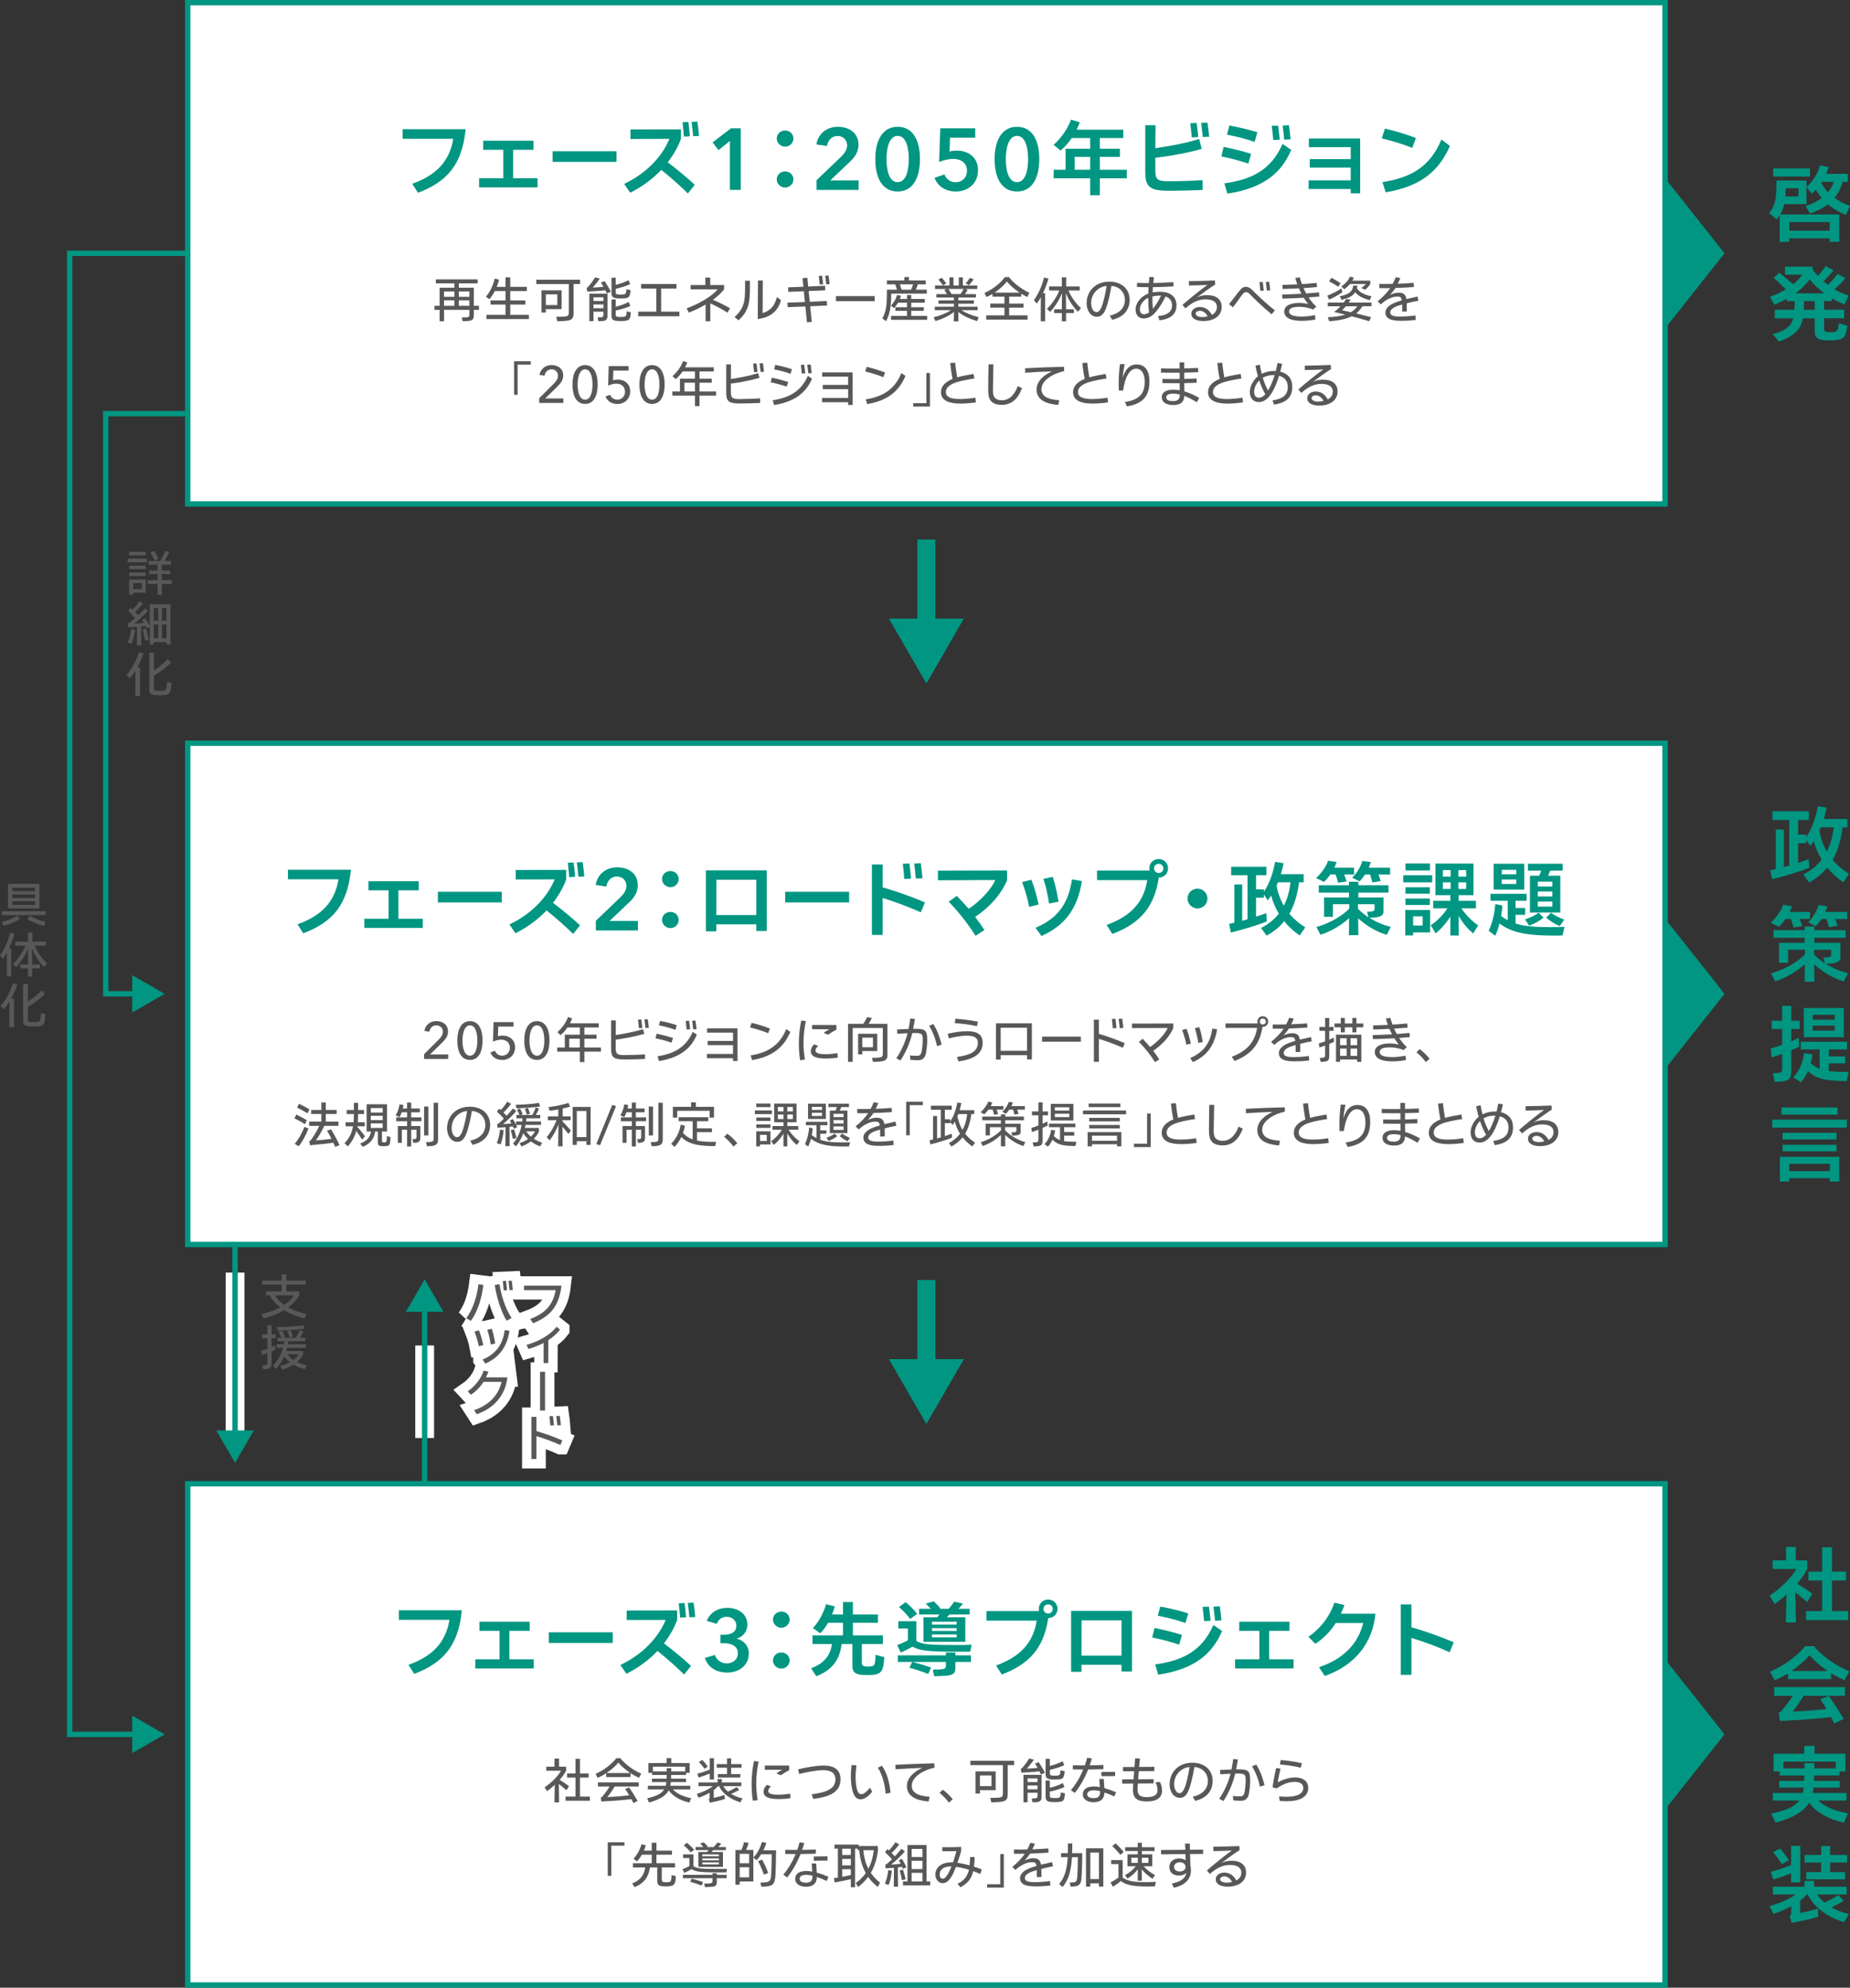 <?xml version="1.0" encoding="UTF-8"?> <svg xmlns="http://www.w3.org/2000/svg" id="_レイヤー_2" viewBox="0 0 689.32 740.77"><rect x="0" y="0" width="689.32" height="740.77" fill="#333333" stroke="none"/><defs><style>.cls-1,.cls-2{fill:none;}.cls-1,.cls-2,.cls-3,.cls-4{stroke-miterlimit:10;}.cls-1,.cls-4{stroke:#fff;stroke-width:7px;}.cls-5{fill:#009682;}.cls-6,.cls-4{fill:#595858;}.cls-2,.cls-3{stroke:#009682;stroke-width:2px;}.cls-3{fill:#fff;}</style></defs><g id="_レイヤー_1-2"><rect class="cls-3" x="69.96" y="1" width="550.44" height="186.81"></rect><path class="cls-5" d="M153.61,68.49c9-3.24,13.89-8.37,15.27-16.77h-18.84v-3.57h23.46c-1.26,12.9-6.63,19.5-17.76,23.7l-2.13-3.36Z"></path><path class="cls-5" d="M191.2,66.42h9.09v3.42h-21.78v-3.42h9.03v-10.59h-7.5v-3.39h18.72v3.39h-7.56v10.59Z"></path><path class="cls-5" d="M205.9,60.33v-3.96h23.82v3.96h-23.82Z"></path><path class="cls-5" d="M253.72,51.78c-1.08,2.94-2.73,5.88-4.92,8.7,3.6,2.73,7.53,6,10.08,8.4l-2.58,3.21c-2.52-2.52-6.21-5.82-9.9-8.79-3.09,3.27-6.99,6.24-11.58,8.52l-2.25-3.27c8.43-4.08,14.07-10.14,16.86-16.8l-14.52.03v-3.54l18.81-.03v3.57ZM254.83,50.91c-.12-1.77-.33-3.57-.51-5.37l2.16-.09c.24,1.77.45,3.57.57,5.34l-2.22.12ZM258.28,50.76c-.18-1.77-.36-3.54-.6-5.34l2.16-.12c.27,1.74.48,3.57.63,5.37l-2.19.09Z"></path><path class="cls-5" d="M271.96,70.77v-18.24l-4.23,3.42-2.22-2.88,6.84-5.25h3.66v22.95h-4.05Z"></path><path class="cls-5" d="M289.42,51.63c0-1.65,1.35-3,3.12-3s3.09,1.32,3.09,3-1.41,3.03-3.09,3.03-3.12-1.38-3.12-3.03ZM289.42,66.87c0-1.65,1.35-3,3.12-3s3.09,1.32,3.09,3-1.41,3.03-3.09,3.03-3.12-1.38-3.12-3.03Z"></path><path class="cls-5" d="M304.24,70.77v-3.6l9.12-8.73c1.26-1.23,2.28-2.58,2.28-4.29,0-2.07-1.56-3.48-3.6-3.48s-3.57,1.59-3.9,3.75l-3.93-.6c.57-3.99,3.87-6.57,7.98-6.57s7.68,2.19,7.68,6.69c0,3.12-1.8,5.1-3.87,6.99l-6.63,6.3h10.56v3.54h-15.69Z"></path><path class="cls-5" d="M326.14,59.28c0-6.69,2.52-12.03,8.34-12.03s8.31,5.28,8.31,12-2.43,12.12-8.31,12.12-8.34-5.28-8.34-12.09ZM338.62,59.28c0-3.93-.9-8.64-4.14-8.64s-4.17,4.8-4.17,8.67.9,8.58,4.17,8.58,4.14-4.77,4.14-8.61Z"></path><path class="cls-5" d="M348.22,66.27l3.69-1.26c.63,1.74,2.22,2.91,4.14,2.91,2.34,0,4.26-1.65,4.26-4.26,0-3.12-2.46-4.44-5.13-4.44-1.65,0-3.72.51-5.25,1.14l.42-12.54h13.02v3.51h-9.39l-.18,5.16c.78-.27,1.86-.36,2.7-.36,4.47,0,7.92,2.67,7.92,7.23,0,5.13-3.78,8.01-8.31,8.01-3.81,0-6.75-1.98-7.89-5.1Z"></path><path class="cls-5" d="M370.6,59.28c0-6.69,2.52-12.03,8.34-12.03s8.31,5.28,8.31,12-2.43,12.12-8.31,12.12-8.34-5.28-8.34-12.09ZM383.08,59.28c0-3.93-.9-8.64-4.14-8.64s-4.17,4.8-4.17,8.67.9,8.58,4.17,8.58,4.14-4.77,4.14-8.61Z"></path><path class="cls-5" d="M419.86,63.27v3.18h-10.05v6.3h-3.6v-6.3h-13.62v-3.18h4.44v-7.83h9.18v-3.99h-6.87c-1.11,1.62-2.49,3.24-4.14,4.65l-2.64-2.1c3.45-3.06,5.43-6.6,6.51-9.39l3.27.96c-.27.81-.69,1.74-1.2,2.76h17.4v3.12h-8.73v3.99h7.47v3.03h-7.47v4.8h10.05ZM400.45,63.27h5.76v-4.8h-5.76v4.8Z"></path><path class="cls-5" d="M448.09,67.14l.03,3.66c-2.79.15-9.39.3-12.24.3-7.35,0-9.15-1.2-9.15-7.05v-17.37h3.84c-.06,2.82-.06,5.7-.09,8.55,5.1-.72,11.25-1.86,16.35-3.42l.93,3.69c-4.89,1.38-11.31,2.61-17.28,3.3v4.59c0,3.57.78,4.17,5.07,4.17,3.54,0,10.23-.24,12.54-.42ZM444.07,51.21c-.15-1.74-.36-3.54-.57-5.28l2.37-.12c.27,1.77.45,3.54.6,5.28l-2.4.12ZM449.89,45.69c.27,1.71.51,3.51.66,5.25l-2.4.12c-.15-1.74-.36-3.51-.6-5.25l2.34-.12Z"></path><path class="cls-5" d="M455.95,54.75c3.09.63,7.26,1.62,10.23,2.58l-1.05,3.63c-3.12-1.05-6.84-2.04-10.05-2.67l.87-3.54ZM481.12,55.86c-3.15,7.44-9.06,14.13-23.79,16.29l-1.14-3.81c9.54-1.35,17.25-4.53,21.69-14.7l3.24,2.22ZM458.08,46.77c3,.54,7.26,1.5,10.44,2.55l-1.05,3.57c-3.33-1.2-7.14-2.1-10.29-2.7l.9-3.42ZM474.43,52.17c-.15-1.74-.36-3.51-.57-5.28l2.37-.09c.24,1.74.45,3.54.6,5.28l-2.4.09ZM478.51,52.05c-.18-1.74-.36-3.51-.6-5.25l2.34-.15c.27,1.74.51,3.54.63,5.28l-2.37.12Z"></path><path class="cls-5" d="M487.69,51.63h19.11v20.43h-3.51v-1.62h-15.69v-3.24h15.69v-4.74h-15.27v-3.15h15.27v-4.47h-15.6v-3.21Z"></path><path class="cls-5" d="M516.04,47.94c3.09.66,8.31,2.19,11.52,3.51l-1.35,3.69c-3.3-1.41-7.86-2.73-11.37-3.57l1.2-3.63ZM540.25,54.39c-3.81,8.7-10.14,15-23.94,17.28l-1.2-3.81c10.08-1.53,17.67-5.37,21.96-15.87l3.18,2.4Z"></path><path class="cls-6" d="M178.46,113.97v1.51h-1.91v1.96c0,1.48-.38,1.96-2,2.16-.54.07-1.66.11-2.12.11l-.4-1.39c.4,0,1.21,0,1.75-.05.92-.09,1.12-.27,1.12-1.06v-1.73h-9.45v4.25h-1.64v-4.25h-1.91v-1.51h1.91v-6.75h5.51v-1.62h-6.93v-1.49h15.59v1.49h-7.02v1.62h5.6v6.75h1.91ZM169.31,108.61h-3.87v2.02h3.87v-2.02ZM165.44,111.9v2.07h3.87v-2.07h-3.87ZM174.89,108.61h-3.94v2.02h3.94v-2.02ZM170.95,113.97h3.94v-2.07h-3.94v2.07Z"></path><path class="cls-6" d="M190.14,117.34h6.93v1.58h-15.83v-1.58h7.13v-3.83h-5.6v-1.55h5.6v-3.49h-4c-.56,1.1-1.24,2.18-2.02,3.03l-1.3-.94c1.8-2.02,2.86-4.88,3.26-6.73l1.64.41c-.18.77-.49,1.69-.88,2.66h3.29v-3.56h1.76v3.56h6.18v1.57h-6.18v3.49h5.62v1.55h-5.62v3.83Z"></path><path class="cls-6" d="M216.13,104.23v1.62h-2.41v10.91c0,1.82-.54,2.61-2.86,2.81-.85.09-2.16.14-3.22.16l-.4-1.67c1.03,0,2.36-.02,3.04-.07,1.44-.09,1.66-.56,1.66-1.6v-10.53h-12.12v-1.62h16.31ZM203.38,116.46h-1.64v-8.26h7.51v7h-5.87v1.26ZM207.67,109.71h-4.29v3.98h4.29v-3.98Z"></path><path class="cls-6" d="M225.31,104.79c.52.79,1.55,2.43,2.3,3.94l-1.48.63c-.18-.4-.38-.79-.58-1.19-1.76.23-4.43.4-6.72.5l-.25-1.5h.32c1.1-1.19,2.16-2.7,2.83-3.78l1.75.43c-.81,1.22-1.91,2.59-2.63,3.35,1.1-.04,2.56-.13,4.01-.29-.34-.59-.67-1.15-.94-1.6l1.37-.5ZM219.6,119.7v-10.23h6.75v8.25c0,1.41-.65,1.82-1.91,1.93-.41.04-1.1.05-1.49.05l-.25-1.42c.25,0,.86,0,1.24-.04.74-.07.9-.2.9-1.15v-.94h-3.71v3.55h-1.53ZM224.84,110.81h-3.71v1.37h3.71v-1.37ZM221.13,114.87h3.71v-1.4h-3.71v1.4ZM227.85,109.22v-5.71h1.57v2.65c1.87-.45,3.67-1.13,4.75-1.75l.65,1.48c-1.46.67-3.49,1.3-5.4,1.75v1.13c0,.86.18,1.03,1.94,1.03,1.46,0,1.78-.18,1.94-.99.05-.27.09-.59.11-1.01l1.55.34c0,.31-.11,1.06-.22,1.55-.29,1.3-1.01,1.55-3.55,1.55-2.67,0-3.35-.47-3.35-2.02ZM235.07,116.4c-.02.38-.13,1.15-.23,1.69-.25,1.26-1.01,1.55-3.62,1.55-2.77,0-3.37-.4-3.37-2.09v-5.96h1.57v2.7c1.84-.41,3.73-1.12,4.84-1.76l.61,1.5c-1.48.7-3.55,1.3-5.46,1.71v1.37c0,.88.2,1.03,2,1.03,1.5,0,1.82-.18,1.98-.99.05-.27.11-.65.13-1.12l1.55.38Z"></path><path class="cls-6" d="M246.35,116.15h6.79v1.71h-15.34v-1.71h6.73v-8.62h-5.65v-1.69h13.18v1.69h-5.71v8.62Z"></path><path class="cls-6" d="M271.07,116.55c-1.96-1.33-4.5-2.63-6.41-3.49v6.68h-1.75v-6.25c-1.89,1.12-4.01,2.16-6.25,3.01l-.81-1.57c4.74-1.78,9.33-4.45,11.56-7.08h-10.08v-1.62h5.49v-2.77h1.82v2.77h5.17v1.57c-.9,1.22-2.36,2.59-4.2,3.93,2.05.83,4.48,2.05,6.39,3.13l-.94,1.69Z"></path><path class="cls-6" d="M273.71,118.13c3.6-3.2,3.91-6.01,3.91-10.82v-2.68h1.8v2.88c0,5.15-.45,8.48-4.25,11.87l-1.46-1.24ZM282.42,104.54h1.8c0,3.35-.05,6.88-.05,10.14,0,.79-.02,1.41-.04,1.98,2.9-.77,4.57-2.79,5.35-5.94l1.53,1.15c-1.06,3.67-3.33,6.23-8.32,6.99-.13.02-.29.04-.34.04l.07-14.35Z"></path><path class="cls-6" d="M308.17,113.87l-6.28.27c.2,1.96.4,3.93.59,5.82l-1.8.16-.59-5.91c-2.27.09-4.52.18-6.61.25l-.05-1.67c2.12-.07,4.29-.16,6.48-.23-.13-1.35-.25-2.68-.4-4.02-2,.09-3.94.16-5.8.23l-.05-1.69c1.8-.05,3.71-.14,5.69-.22-.11-1.08-.2-2.14-.31-3.19l1.78-.14.32,3.26c2.03-.09,4.16-.18,6.28-.29l.07,1.69-6.19.27c.14,1.31.27,2.67.41,4,2.09-.09,4.23-.18,6.37-.29l.07,1.69ZM305.43,106.02c-.09-1.06-.22-2.14-.34-3.21l1.24-.05c.16,1.06.29,2.14.38,3.21l-1.28.05ZM307.86,105.94c-.11-1.06-.23-2.12-.38-3.19l1.24-.07c.16,1.04.31,2.14.4,3.21l-1.26.05Z"></path><path class="cls-6" d="M311.46,112.23v-1.87h14.44v1.87h-14.44Z"></path><path class="cls-6" d="M332.07,109.42v.05c0,4.47-.43,7.51-1.91,10.21l-1.42-.99c1.37-2.39,1.71-4.79,1.71-9.15v-1.58h3.76c-.2-.67-.41-1.35-.65-1.98h-3.1v-1.46h6.52v-1.26h1.69v1.26h6.25v1.46h-2.95c-.2.67-.45,1.33-.72,1.98h4.07v1.46h-13.25ZM339.52,117.74h5.94v1.44h-13.45v-1.44h5.94v-1.89h-4.32v-1.35h4.32v-1.69h-3.33c-.45.77-.97,1.49-1.51,2.05l-1.15-1.01c1.15-1.1,1.93-2.54,2.27-3.91l1.48.31c-.09.38-.23.77-.4,1.17h2.65v-1.48h1.57v1.48h5.06v1.39h-5.06v1.69h4.68v1.35h-4.68v1.89ZM335.31,105.98c.22.63.45,1.33.63,1.98h3.55c.27-.65.52-1.31.74-1.98h-4.92Z"></path><path class="cls-6" d="M364.06,119.65c-2.94-.85-5.42-2.12-7-3.38l.07,3.51h-1.73l.07-3.55c-1.55,1.28-4.03,2.58-6.95,3.4l-.61-1.4c2.77-.68,5.02-1.67,6.43-2.63h-6.03v-1.31h7.13v-1.1h-5.76v-1.24h5.76v-1.08h-6.54v-1.26h3.96c-.31-.52-.67-1.06-1.01-1.53l.95-.38h-4.41v-1.3h5.38v-3.04h1.51v3.04h1.98v-3.04h1.51v3.04h5.38v1.3h-4.52l.94.34c-.32.52-.67,1.06-1.03,1.57h4.11v1.26h-6.57v1.08h5.8v1.24h-5.8v1.1h7.17v1.31h-6.01c1.42.95,3.71,1.93,6.45,2.63l-.63,1.42ZM351.36,106.34c-.47-.68-1.13-1.55-1.71-2.16l1.28-.67c.5.61,1.17,1.44,1.66,2.14l-1.22.68ZM353.38,107.69c.38.56.83,1.3,1.21,1.91h3.24c.47-.61.92-1.26,1.28-1.91h-5.73ZM362.78,104.14c-.54.76-1.12,1.51-1.71,2.16l-1.28-.68c.63-.65,1.17-1.4,1.62-2.09l1.37.61Z"></path><path class="cls-6" d="M376.02,114.64v2.9h6.86v1.57h-15.41v-1.57h6.79v-2.9h-5.28v-1.5h5.28v-2.59h-4.45v-1.01c-.7.41-1.44.81-2.23,1.15l-.77-1.51c3.71-1.6,6.5-4.29,7.58-5.91h1.58c1.06,1.58,4.05,4.21,7.58,5.85l-.77,1.57c-.77-.36-1.53-.77-2.23-1.22v1.08h-4.52v2.59h5.35v1.5h-5.35ZM370.57,109.06h9.33c-2.27-1.51-4.02-3.22-4.72-4.16-.67.92-2.34,2.65-4.61,4.16Z"></path><path class="cls-6" d="M390.66,103.82c-.43,1.51-1.12,3.49-2.03,5.44h.79v10.48h-1.64l.05-8.95c-.45.81-.95,1.62-1.5,2.34l-1.1-1.24c2.21-3.03,3.33-6.66,3.8-8.48l1.62.41ZM401.6,116.17c-1.91-1.95-3.58-4.68-4.43-6.9l.04,6h2.93v1.42h-2.93l.02,3.06h-1.6l.02-3.06h-2.88v-1.42h2.88l.04-6c-.86,2.25-2.48,4.97-4.41,6.97l-1.19-1.15c1.93-1.76,3.84-4.74,4.59-6.84h-3.78v-1.49h4.74v-3.4h1.62v3.4h5.04v1.49h-4.18c.79,2.12,2.74,4.88,4.68,6.61l-1.19,1.31Z"></path><path class="cls-6" d="M420.92,111.71c0,3.75-2.21,6.46-6.52,7.47l-.9-1.55c3.26-.68,5.64-2.67,5.64-5.82,0-2.79-1.87-4.99-5.01-5.26-.47,2.93-1.35,6.86-2.21,8.82-.72,1.62-1.6,2.68-3.21,2.68-2.27,0-3.83-2.25-3.83-5.06,0-4.36,3.21-8.03,8.48-8.03,4.61,0,7.56,2.81,7.56,6.73ZM412.33,106.56c-3.28.31-5.76,3.04-5.76,6.39,0,1.71.74,3.37,1.98,3.37.86,0,1.37-.76,1.84-1.8.72-1.6,1.48-5.06,1.94-7.96Z"></path><path class="cls-6" d="M438.36,113.87c0,4.23-3.84,5.24-6.37,5.49l-.47-1.57c3.33-.27,5.19-1.57,5.19-4,0-1.62-.86-2.77-2.43-3.31-1.44,3.04-3.29,5.58-4.54,6.73-1.04.97-2.36,1.48-3.6,1.48-1.75,0-3.02-1.17-3.02-3.38s1.76-4.81,4.75-5.89c0-.81.04-1.6.07-2.39-1.46,0-2.99-.02-4.3-.09l.02-1.51c1.17.05,2.3.07,3.44.07h.95c.05-.76.13-1.51.22-2.29l1.69.07c-.09.63-.16,1.37-.25,2.2,2.45-.04,4.95-.13,7.49-.34l.05,1.58c-2.45.18-5.22.27-7.67.29l-.11,1.98c.58-.11,1.5-.25,2.74-.25,2.74,0,6.16.97,6.16,5.13ZM426.26,117.13c.67,0,1.3-.29,1.87-.7-.22-1.84-.29-3.62-.31-5.44-1.8.83-3.1,2.61-3.1,4.25,0,1.21.59,1.89,1.53,1.89ZM432.6,110.18c-.16-.02-.36-.02-.54-.02-.9,0-1.91.13-2.66.32v.97c0,1.28.05,2.41.18,3.62,1.03-1.21,2.14-3.01,3.03-4.9Z"></path><path class="cls-6" d="M443.9,116.93c0-1.46,1.33-2.52,3.21-2.52,2,0,3.49,1.15,4.43,2.93,1.19-.59,1.89-1.6,1.89-2.9,0-1.78-1.37-2.88-4.27-2.88-2.7,0-5.13,1.26-7.45,3.37l-1.12-1.3c2.63-2.3,6.81-5.69,9.29-7.44-1.78.09-4.38.18-6.86.22l-.02-1.64c2.68-.02,6.61-.11,9.67-.25l.11,1.53c-1.44.85-5.02,3.47-6.84,4.83,1.28-.68,2.5-.88,3.84-.88,3.53,0,5.42,1.64,5.42,4.41,0,3.31-2.81,5.24-6.84,5.24-2.72,0-4.45-.99-4.45-2.72ZM449.97,117.88c-.63-1.17-1.62-2.05-2.88-2.05-.86,0-1.57.43-1.57,1.03,0,.81,1.06,1.3,2.38,1.3.76,0,1.44-.09,2.07-.27Z"></path><path class="cls-6" d="M457.94,113.34c.47-.56,1.17-1.44,1.75-2.21.9-1.22,1.87-2.47,2.56-3.26.58-.67,1.22-.99,1.94-.99s1.55.36,2.29,1.1c1.35,1.35,4.95,4.92,8.55,7.67l-1.21,1.49c-3.47-2.83-7.06-6.41-8.12-7.51-.5-.52-.97-.77-1.42-.77-.41,0-.81.25-1.19.7-.5.59-1.35,1.75-2.25,3.03-.49.68-1.01,1.39-1.44,1.96l-1.46-1.21ZM469.61,108.34c-.09-1.06-.22-2.14-.34-3.2l1.24-.05c.16,1.06.29,2.14.38,3.21l-1.28.05ZM472.04,108.27c-.11-1.06-.23-2.12-.38-3.19l1.24-.07c.16,1.04.31,2.14.4,3.21l-1.26.05Z"></path><path class="cls-6" d="M480.32,116.06c0,1.4,1.85,1.91,4.7,1.91,2.02,0,3.8-.29,4.92-.54l.2,1.62c-.88.22-2.77.52-5.15.52-3.8,0-6.48-.99-6.48-3.49s3.01-3.19,5.56-3.19c1.13,0,2.27.16,3.37.43-.63-.79-1.17-1.58-1.66-2.36-3.82.23-7.06.29-7.98.31l-.07-1.5c.79-.02,3.62-.07,7.2-.29-.38-.7-.7-1.39-.97-2.02-2.74.14-5.04.2-6.05.22l-.05-1.53c.74,0,2.83-.04,5.51-.18-.36-.99-.59-1.8-.76-2.34l1.67-.29c.18.63.45,1.51.83,2.54,1.71-.11,3.6-.25,5.49-.45l.11,1.55c-1.66.16-3.37.29-5,.38.29.65.61,1.33.99,2.02,1.53-.11,3.13-.25,4.75-.41l.13,1.53c-1.31.14-2.66.25-3.98.34.77,1.21,1.73,2.38,2.86,3.44l-1.22,1.08c-1.62-.7-3.53-1.01-5.04-1.01-1.69,0-3.87.2-3.87,1.71Z"></path><path class="cls-6" d="M500.17,108.91c-1.33.97-3.46,2.12-4.95,2.74l-.63-1.48c1.57-.59,3.83-1.71,5.19-2.68l.4,1.42ZM503.25,111.71c-.23.34-.47.7-.72,1.04h8.5v1.39h-3.39c-.65,1.04-1.39,1.93-2.32,2.67,1.87.45,3.76.92,5.55,1.39l-.72,1.51c-1.89-.58-4.16-1.22-6.52-1.84-2,1.01-4.68,1.58-8.37,1.87l-.52-1.51c2.79-.14,4.9-.47,6.52-.97-1.4-.36-2.81-.68-4.14-.97.86-.68,1.62-1.39,2.34-2.14h-4.72v-1.39h5.91c.32-.41.65-.86.97-1.33l1.64.29ZM498.62,106.88c-.95-.7-2.3-1.49-3.4-2.03l.9-1.31c1.06.54,2.36,1.3,3.39,2.03l-.88,1.31ZM505.77,106.48c-.04.34-.09.67-.16.96.83,1.44,2.65,2.38,5.42,2.99l-.65,1.42c-2.5-.59-4.32-1.58-5.42-2.92-.86,1.33-2.45,2.23-5.11,2.79l-.63-1.31c3.42-.68,4.79-1.78,4.99-3.98l1.57.05ZM502.98,105.87c-.61.74-1.33,1.39-2.12,1.91l-1.1-1.03c1.55-1.01,2.7-2.27,3.19-3.64l1.5.34c-.16.4-.34.77-.58,1.15h6.66l.07,1.22c-.49.81-1.17,1.55-1.98,2.16l-1.4-.67c.67-.41,1.24-.9,1.67-1.46h-5.91ZM501.45,114.14c-.43.5-.88,1.01-1.37,1.48,1.04.23,2.14.47,3.26.74,1.01-.59,1.76-1.33,2.41-2.21h-4.3Z"></path><path class="cls-6" d="M527.39,117.56l.13,1.66c-1.1.16-3.22.34-5.33.34-3.29,0-5.98-.47-5.98-3.13,0-1.42,1.28-2.81,3.91-3.78.68-.25,1.42-.49,2.21-.72-.18-1.22-.63-1.4-1.76-1.4-1.62,0-3.64.9-5.24,2.18-.29.23-.58.47-.86.72l-1.15-1.13c2-1.6,3.6-3.33,4.68-4.92-.79.02-1.57.02-2.3.02-.56,0-1.15,0-1.75-.02l-.02-1.57c.67.02,1.31.02,2.03.02.94,0,1.93-.02,2.95-.04.47-.85.86-1.67,1.15-2.47l1.71.31c-.29.7-.59,1.4-.97,2.12,1.94-.07,3.96-.18,5.94-.34l.09,1.57c-2.2.14-4.57.27-6.84.34-.56.81-1.26,1.71-2.05,2.58,1.08-.52,2.14-.83,3.19-.83,1.93,0,2.65.81,2.9,2.39,1.37-.34,2.81-.67,4.14-.95l.31,1.57c-1.44.25-2.92.58-4.32.95.02.38.02.79.02,1.22v1.8l-1.71.05c0-1.06,0-1.93-.02-2.61-.4.11-.79.23-1.15.34-2.25.7-3.29,1.58-3.29,2.61,0,1.19,1.39,1.53,3.6,1.53,1.66,0,3.96-.11,5.8-.42Z"></path><path class="cls-6" d="M197.77,134.62v1.26h-4.9v11.24h-1.33v-12.5h6.23Z"></path><path class="cls-6" d="M200.92,150.19v-1.8l5.47-5.46c.85-.85,1.53-1.75,1.53-2.92,0-1.44-1.1-2.38-2.45-2.38s-2.36,1.03-2.59,2.39l-1.85-.31c.34-2.11,2.11-3.66,4.47-3.66s4.36,1.33,4.36,3.91c0,1.76-1.03,2.97-2.23,4.16l-4.46,4.36h6.75v1.69h-8.98Z"></path><path class="cls-6" d="M213.3,143.31c0-3.96,1.4-7.24,4.72-7.24s4.68,3.24,4.68,7.22-1.33,7.24-4.68,7.24-4.72-3.17-4.72-7.22ZM220.77,143.31c0-2.58-.61-5.67-2.75-5.67s-2.79,3.13-2.79,5.67.61,5.64,2.79,5.64,2.75-3.15,2.75-5.64Z"></path><path class="cls-6" d="M225.61,147.78l1.71-.68c.43,1.12,1.46,1.85,2.68,1.85,1.6,0,2.88-1.19,2.88-2.95,0-2.09-1.53-3.02-3.24-3.02-1.03,0-2.2.32-3.04.76l.2-7.31h7.42v1.67h-5.67l-.13,3.62c.5-.18,1.21-.25,1.78-.25,2.65,0,4.61,1.67,4.61,4.34,0,2.88-2.07,4.74-4.81,4.74-2.14,0-3.66-1.08-4.39-2.75Z"></path><path class="cls-6" d="M238.25,143.31c0-3.96,1.4-7.24,4.72-7.24s4.68,3.24,4.68,7.22-1.33,7.24-4.68,7.24-4.72-3.17-4.72-7.22ZM245.72,143.31c0-2.58-.61-5.67-2.75-5.67s-2.79,3.13-2.79,5.67.61,5.64,2.79,5.64,2.75-3.15,2.75-5.64Z"></path><path class="cls-6" d="M266.82,145.89v1.55h-6.18v3.89h-1.69v-3.89h-8.43v-1.55h2.83v-4.77h5.6v-2.68h-4.61c-.67.97-1.51,1.96-2.54,2.84l-1.22-1.1c2.18-1.91,3.31-3.96,4-5.65l1.51.54c-.2.52-.47,1.15-.83,1.82h10.71v1.55h-5.33v2.68h4.56v1.51h-4.56v3.26h6.18ZM255.01,145.89h3.94v-3.26h-3.94v3.26Z"></path><path class="cls-6" d="M283.23,148.46l.02,1.71c-1.67.11-5.89.2-7.53.2-4.34,0-5.13-.85-5.13-4.23v-10.34h1.78c-.02,1.82-.04,3.64-.04,5.44,3.13-.45,7-1.19,10.16-2.18l.5,1.75c-3.1.88-7.08,1.71-10.66,2.16v3.06c0,2.25.49,2.7,3.19,2.7,2.2,0,6.37-.16,7.71-.27ZM280.97,138.69c-.09-1.06-.22-2.14-.34-3.2l1.24-.05c.16,1.06.29,2.14.38,3.21l-1.28.05ZM284.26,135.36c.16,1.04.31,2.14.4,3.21l-1.26.05c-.11-1.06-.23-2.12-.38-3.19l1.24-.07Z"></path><path class="cls-6" d="M287.59,140.74c1.91.41,4.3,1.03,6.09,1.6l-.54,1.75c-1.91-.65-4-1.22-5.98-1.62l.43-1.73ZM302.57,141.12c-1.85,4.34-5.4,8.43-14.12,9.83l-.54-1.78c5.53-.86,10.44-2.92,13.11-9.11l1.55,1.06ZM288.86,135.99c1.85.34,4.27.94,6.21,1.6l-.52,1.73c-2.05-.76-4.2-1.31-6.12-1.67l.43-1.66ZM298.75,139.19c-.09-1.06-.22-2.14-.34-3.21l1.24-.05c.16,1.06.29,2.14.38,3.21l-1.28.05ZM301.18,139.12c-.11-1.06-.23-2.12-.38-3.19l1.24-.07c.16,1.04.31,2.14.4,3.21l-1.26.05Z"></path><path class="cls-6" d="M306.36,138.78h11.34v12.15h-1.67v-1.03h-9.72v-1.6h9.72v-3.28h-9.45v-1.58h9.45v-3.08h-9.67v-1.58Z"></path><path class="cls-6" d="M322.96,136.72c1.78.4,4.99,1.35,6.84,2.12l-.67,1.73c-1.93-.83-4.68-1.64-6.75-2.14l.58-1.71ZM337.38,140.09c-2.14,5.04-5.89,9.09-14.24,10.51l-.56-1.76c5.8-.94,10.68-3.31,13.27-9.81l1.53,1.06Z"></path><path class="cls-6" d="M340.27,151.51v-1.26h4.9v-11.24h1.33v12.5h-6.23Z"></path><path class="cls-6" d="M363.61,149.96c-1.46.22-3.67.45-5.71.45-4.2,0-7.29-1.08-7.29-4.23,0-2.72,2.32-4.16,4.34-4.97-.4-1.78-.76-4.36-.9-5.91l1.84-.14c.09,1.17.41,3.49.77,5.46,1.69-.47,4.21-.97,6.09-1.26l.29,1.71c-1.82.25-4.68.81-6.1,1.22-2.07.61-4.5,1.64-4.5,3.83,0,2,2.16,2.59,5.31,2.59,1.78,0,3.96-.22,5.69-.5l.18,1.75Z"></path><path class="cls-6" d="M370.15,135.79c-.05,2-.18,8.84-.18,9.4,0,1.15.09,2.07.47,2.7.5.86,1.46,1.28,2.97,1.28,2.36,0,4.52-1.66,5.8-5.26l1.6.74c-1.58,4.21-4.05,6.23-7.54,6.23-2.21,0-3.66-.65-4.43-2.02-.52-.92-.63-2.09-.63-3.55,0-2.48.05-6.45.13-9.52h1.82Z"></path><path class="cls-6" d="M394.67,149.15l-.34,1.75c-5.73-.43-8.1-2.56-8.1-5.78,0-3.03,2.7-5.38,5.73-6.73-3.21.11-6.81.31-9.96.52l-.05-1.67c4.07-.23,9.78-.43,14.51-.56l.05,1.62c-4.2.9-8.46,3.46-8.46,6.73,0,2.54,2.12,3.84,6.63,4.12Z"></path><path class="cls-6" d="M412.84,149.96c-1.46.22-3.67.45-5.71.45-4.2,0-7.29-1.08-7.29-4.23,0-2.72,2.32-4.16,4.34-4.97-.4-1.78-.76-4.36-.9-5.91l1.84-.14c.09,1.17.41,3.49.77,5.46,1.69-.47,4.21-.97,6.09-1.26l.29,1.71c-1.82.25-4.68.81-6.1,1.22-2.07.61-4.5,1.64-4.5,3.83,0,2,2.16,2.59,5.31,2.59,1.78,0,3.96-.22,5.69-.5l.18,1.75Z"></path><path class="cls-6" d="M428.3,142.14c0,5.49-2.52,8.35-8.37,9.31l-.83-1.62c5.04-.77,7.42-2.79,7.42-7.51,0-2.88-1.06-4.92-3.22-4.92-2.3,0-4.14,3.01-4.83,8.14h-1.58c-.05-.72-.07-1.55-.07-2.43,0-2.43.18-5.29.5-7.45l1.76.09c-.34,1.49-.61,3.19-.74,4.97,1.1-3.49,2.86-4.9,5.13-4.9,3.24,0,4.83,2.39,4.83,6.32Z"></path><path class="cls-6" d="M445.94,149.92c-1.44-.92-3.08-1.78-4.65-2.39-.09,2-1.1,3.42-4.09,3.42-2.81,0-4.32-1.13-4.32-2.9s1.55-2.83,4.21-2.83c.81,0,1.66.09,2.49.23,0-.81-.02-1.71-.02-2.65-.79.02-1.55.02-2.16.02-1.31,0-2.85-.02-4.27-.05v-1.55c1.3.04,2.65.05,3.92.05.76,0,1.62,0,2.5-.02v-2.36c-.83.02-1.62.02-2.32.02-1.75,0-3.42-.02-4.63-.04v-1.58c1.12.05,2.59.07,4.12.07.88,0,1.84,0,2.81-.02,0-1.01-.02-1.84-.02-2.3h1.75v2.27c1.91-.04,3.76-.11,5.15-.18l.04,1.58c-1.46.07-3.33.13-5.19.16v2.36c1.78-.04,3.51-.11,4.61-.18l.02,1.6c-.97.05-2.79.09-4.63.13.02,1.12.02,2.2.04,3.08,1.85.54,3.73,1.39,5.53,2.43l-.9,1.62ZM439.6,147.19v-.16c-.94-.23-1.85-.34-2.54-.34-1.22,0-2.5.31-2.5,1.39s1.15,1.41,2.5,1.41c1.98,0,2.52-.94,2.54-2.29Z"></path><path class="cls-6" d="M463.13,149.96c-1.46.22-3.67.45-5.71.45-4.2,0-7.29-1.08-7.29-4.23,0-2.72,2.32-4.16,4.34-4.97-.4-1.78-.76-4.36-.9-5.91l1.84-.14c.09,1.17.41,3.49.77,5.46,1.69-.47,4.21-.97,6.09-1.26l.29,1.71c-1.82.25-4.68.81-6.1,1.22-2.07.61-4.5,1.64-4.5,3.83,0,2,2.16,2.59,5.31,2.59,1.78,0,3.96-.22,5.69-.5l.18,1.75Z"></path><path class="cls-6" d="M481.51,144.11c0,3.73-1.93,5.94-6.79,6.68l-.58-1.57c3.76-.56,5.69-1.93,5.69-5.02,0-2.2-1.19-3.62-3.24-4.16-1.24,4.05-2.75,6.9-4.23,8.3-1.08,1.03-2.16,1.49-3.33,1.49-2.14,0-3.33-1.51-3.33-3.76,0-1.8.88-3.62,2.12-5.01.25-.29.56-.58.88-.83-.34-1.24-.65-2.48-.92-3.92l1.62-.43c.2,1.08.41,2.25.74,3.44,1.28-.65,2.83-1.06,4.52-1.06.23,0,.47,0,.7.02.23-.95.47-1.96.65-2.99l1.73.29c-.22,1.03-.47,2.02-.72,2.93,2.83.67,4.48,2.59,4.48,5.6ZM471.46,146.95c-.81-1.46-1.6-3.15-2.27-5.15-1.13,1.17-1.89,2.74-1.89,4.2,0,1.3.56,2.23,1.76,2.23.54,0,1.19-.2,1.82-.72.18-.16.38-.34.58-.56ZM474.93,139.8c-.16-.02-.34-.02-.5-.02-1.35,0-2.77.36-3.91,1.01.54,1.84,1.21,3.35,1.96,4.74.88-1.44,1.73-3.4,2.45-5.73Z"></path><path class="cls-6" d="M487.08,148.43c0-1.46,1.33-2.52,3.21-2.52,2,0,3.49,1.15,4.43,2.93,1.19-.59,1.89-1.6,1.89-2.9,0-1.78-1.37-2.88-4.27-2.88-2.7,0-5.13,1.26-7.45,3.37l-1.12-1.3c2.63-2.3,6.81-5.69,9.29-7.44-1.78.09-4.38.18-6.86.22l-.02-1.64c2.68-.02,6.61-.11,9.67-.25l.11,1.53c-1.44.85-5.02,3.47-6.84,4.83,1.28-.68,2.5-.88,3.84-.88,3.53,0,5.42,1.64,5.42,4.41,0,3.31-2.81,5.24-6.84,5.24-2.72,0-4.45-.99-4.45-2.72ZM493.15,149.38c-.63-1.17-1.62-2.05-2.88-2.05-.86,0-1.57.43-1.57,1.03,0,.81,1.06,1.3,2.38,1.3.76,0,1.44-.09,2.07-.27Z"></path><rect class="cls-3" x="69.96" y="276.98" width="550.44" height="186.81"></rect><path class="cls-5" d="M110.86,344.47c9-3.24,13.89-8.37,15.27-16.77h-18.84v-3.57h23.46c-1.26,12.9-6.63,19.5-17.76,23.7l-2.13-3.36Z"></path><path class="cls-5" d="M148.45,342.4h9.09v3.42h-21.78v-3.42h9.03v-10.59h-7.5v-3.39h18.72v3.39h-7.56v10.59Z"></path><path class="cls-5" d="M163.15,336.31v-3.96h23.82v3.96h-23.82Z"></path><path class="cls-5" d="M210.97,327.76c-1.08,2.94-2.73,5.88-4.92,8.7,3.6,2.73,7.53,6,10.08,8.4l-2.58,3.21c-2.52-2.52-6.21-5.82-9.9-8.79-3.09,3.27-6.99,6.24-11.58,8.52l-2.25-3.27c8.43-4.08,14.07-10.14,16.86-16.8l-14.52.03v-3.54l18.81-.03v3.57ZM212.08,326.89c-.12-1.77-.33-3.57-.51-5.37l2.16-.09c.24,1.77.45,3.57.57,5.34l-2.22.12ZM215.53,326.74c-.18-1.77-.36-3.54-.6-5.34l2.16-.12c.27,1.74.48,3.57.63,5.37l-2.19.09Z"></path><path class="cls-5" d="M222.01,346.75v-3.6l9.12-8.73c1.26-1.23,2.28-2.58,2.28-4.29,0-2.07-1.56-3.48-3.6-3.48s-3.57,1.59-3.9,3.75l-3.93-.6c.57-3.99,3.87-6.57,7.98-6.57s7.68,2.19,7.68,6.69c0,3.12-1.8,5.1-3.87,6.99l-6.63,6.3h10.56v3.54h-15.69Z"></path><path class="cls-5" d="M246.67,327.61c0-1.65,1.35-3,3.12-3s3.09,1.32,3.09,3-1.41,3.03-3.09,3.03-3.12-1.38-3.12-3.03ZM246.67,342.85c0-1.65,1.35-3,3.12-3s3.09,1.32,3.09,3-1.41,3.03-3.09,3.03-3.12-1.38-3.12-3.03Z"></path><path class="cls-5" d="M263.02,324.37h22.68v22.59h-3.9v-2.49h-14.91v2.61h-3.87v-22.71ZM266.89,341.02h14.91v-13.14h-14.88l-.03,13.14Z"></path><path class="cls-5" d="M292.57,336.31v-3.96h23.82v3.96h-23.82Z"></path><path class="cls-5" d="M343.09,340c-3.57-1.65-9.33-3.84-14.22-5.34v13.77h-3.99v-26.25h3.99v8.52c5.16,1.47,10.8,3.48,15.78,5.61l-1.56,3.69ZM336.94,327.55c-.12-1.86-.33-3.75-.54-5.64l2.46-.09c.24,1.86.45,3.78.6,5.64l-2.52.09ZM341.23,327.43c-.15-1.86-.36-3.75-.6-5.61l2.46-.15c.24,1.86.48,3.78.63,5.64l-2.49.12Z"></path><path class="cls-5" d="M349.48,324.46l25.77-.06v3.63c-2.22,5.25-6.36,9.96-11.91,13.68,1.23,1.59,2.4,3.24,3.45,4.89l-3.3,2.16c-2.7-4.32-6.06-8.61-9.99-12.72l3-2.16c1.41,1.41,2.94,3.06,4.44,4.83,4.53-3.09,8.19-7.05,9.93-10.74l-21.39.09v-3.6Z"></path><path class="cls-5" d="M384.31,327.88c1.2,2.94,2.04,6.24,2.67,9.21l-3.51.87c-.54-2.88-1.5-6.27-2.64-9.24l3.48-.84ZM385.84,345.79c9.21-3.93,12.36-10.05,13.59-18.09l3.69.66c-1.59,10.17-6.27,16.56-15.06,20.46l-2.22-3.03ZM392.26,326.8c.96,2.91,1.68,6.24,2.13,9.24l-3.51.69c-.45-3.15-1.23-6.63-2.1-9.21l3.48-.72Z"></path><path class="cls-5" d="M431.77,327.04c-1.65,11.16-7.05,17.13-17.31,21.03l-2.13-3.36c8.91-3.24,13.83-8.34,15.15-16.71h-18.72v-3.57h19.59c-.06-.27-.09-.54-.09-.84,0-1.95,1.5-3.45,3.48-3.45s3.48,1.5,3.48,3.45-1.44,3.42-3.45,3.45ZM433.45,323.62c0-.99-.72-1.68-1.71-1.68s-1.74.69-1.74,1.68.72,1.71,1.74,1.71,1.71-.69,1.71-1.71Z"></path><path class="cls-5" d="M442.48,334.87c0-2.04,1.65-3.69,3.72-3.69s3.69,1.65,3.69,3.69-1.65,3.69-3.69,3.69-3.72-1.68-3.72-3.69Z"></path><path class="cls-5" d="M486.34,345.58l-2.04,3.06c-2.16-1.47-4.14-3.24-5.79-5.31-1.65,2.01-3.78,3.84-6.57,5.37l-2.07-2.88c2.91-1.47,5.04-3.27,6.63-5.34-1.23-2.01-2.19-4.23-2.85-6.69-.42.6-.84,1.2-1.29,1.74l-1.44-2.19v1.2h-2.91v7.08c1.38-.45,2.7-.9,3.84-1.32l.18,3.09c-4.05,1.65-9.78,3.27-13.41,4.14l-.63-3.24c.6-.12,1.23-.24,1.95-.42v-14.25h2.91v13.53c.66-.18,1.32-.36,1.98-.57v-16.41h-6.09v-3.15h13.14v3.15h-3.87v5.28h2.91v.87c2.19-3.09,3.51-7.38,4.2-11.1l3.15.48c-.24,1.2-.57,2.61-1.02,4.08h8.49v3.03h-1.71c-.33,2.88-1.02,5.79-2.04,8.43-.42,1.11-.93,2.22-1.56,3.3,1.65,1.98,3.66,3.66,5.91,5.04ZM478.36,337.54c.42-.81.78-1.65,1.11-2.52.66-1.8,1.17-4.29,1.38-6.21h-4.68c-.15.42-.33.81-.51,1.23.51,2.82,1.44,5.31,2.7,7.5Z"></path><path class="cls-5" d="M495.7,325.87c-.69.99-1.47,1.95-2.37,2.79l-2.94-1.41c2.19-2.07,3.9-4.62,4.47-6.48l3.18.51c-.21.63-.48,1.32-.84,2.07h7.32v2.52h-3.69c.33.87.66,1.8.93,2.61l-3.18.48c-.21-.93-.57-2.07-.93-3.09h-1.95ZM516.73,348.4c-4.35-1.26-8.07-3.81-10.68-6.18l.09,6.3h-3.54l.09-6.33c-2.58,2.28-6.21,4.74-10.68,6.18l-1.5-2.88c5.55-1.56,10.05-4.59,12.21-6.84l.03-1.68h-6.09v4.71h-3.3v-7.2h9.27v-1.83h-11.25v-2.73h11.25v-1.32h3.48v1.32h11.25v2.73h-11.25v1.83h9.39v5.16c0,1.32-.72,2.07-3.6,2.31l-1.68.09c2.19,1.38,4.92,2.64,7.98,3.39l-1.47,2.97ZM503.83,327.1c1.95-1.86,3.24-4.38,3.78-6.21l3.18.39c-.21.69-.48,1.38-.78,2.07h7.95v2.55h-4.32c.3.84.6,1.71.81,2.46l-3.09.51c-.18-.81-.51-1.95-.87-2.97h-1.86c-.6.9-1.26,1.77-2.01,2.55l-2.79-1.35ZM506.02,338.68c.9.99,2.22,2.1,3.87,3.15l-.54-2.04c.75,0,.93,0,1.44-.06,1.02-.09,1.38-.42,1.38-.96v-1.8h-6.18l.03,1.71Z"></path><path class="cls-5" d="M533.65,326.17v2.67h-10.8v-2.67h10.8ZM523.6,348.61v-9.48h9.27v8.37h-6.33v1.11h-2.94ZM532.81,321.79v2.61h-9.12v-2.61h9.12ZM532.78,330.67v2.37h-9.09v-2.37h9.09ZM523.69,337.27v-2.4h9.09v2.4h-9.09ZM526.54,341.5v3.42h3.54v-3.42h-3.54ZM544.51,338.5c1.62,2.46,4.17,5.01,6.27,6.36l-1.86,3c-1.89-1.47-3.87-3.87-5.4-6.45v7.23h-3.12v-7.05c-1.56,2.46-3.57,4.77-5.46,6.24l-1.86-3c2.13-1.35,4.68-3.84,6.24-6.33h-5.31v-2.79h6.39v-2.1h-5.55v-11.79h14.19v11.79h-5.52v2.1h6.42v2.79h-5.43ZM540.52,324.28h-2.91v2.4h2.91v-2.4ZM537.61,328.84v2.43h2.91v-2.43h-2.91ZM546.31,326.68v-2.4h-2.91v2.4h2.91ZM543.4,331.27h2.91v-2.43h-2.91v2.43Z"></path><path class="cls-5" d="M582.97,345.4l-.78,3.21c-.93.06-2.04.06-3.24.06-8.55,0-15.3-.69-20.22-4.5-.39,1.56-.9,3.12-1.59,4.56l-2.46-1.83c1.62-3.45,2.25-7.08,2.49-9.96l2.61.51c-.06,1.11-.21,2.46-.45,3.9.78.63,1.62,1.14,2.46,1.59v-7.26h-6.42v-2.58h13.44v2.58h-4.11v2.73h3.57v2.52h-3.57v3.24c3.63,1.14,7.86,1.35,12.99,1.35,1.65,0,3.69-.03,5.28-.12ZM567.94,321.91v9.63h-11.4v-9.63h11.4ZM564.97,324.16h-5.4v1.65h5.4v-1.65ZM559.57,329.44h5.4v-1.68h-5.4v1.68ZM568.21,342.64c1.92-.6,4.02-1.62,5.07-2.49l1.86,1.8c-1.23,1.08-3.18,2.22-5.37,3.03l-1.56-2.34ZM573.55,326.35c.27-.63.51-1.26.75-1.89h-4.98v-2.55h12.93v2.55h-4.62c-.24.63-.54,1.26-.81,1.89h4.56v13.74h-11.31v-13.74h3.48ZM578.41,330.37v-1.8h-5.4v1.8h5.4ZM578.41,334.09v-1.86h-5.4v1.86h5.4ZM573.01,337.87h5.4v-1.89h-5.4v1.89ZM577.93,340.18c1.05.78,2.88,1.8,4.92,2.55l-1.68,2.4c-2.04-.81-3.84-2.1-5.07-3.15l1.83-1.8Z"></path><path class="cls-6" d="M158.01,394.67v-1.8l5.47-5.46c.85-.85,1.53-1.75,1.53-2.92,0-1.44-1.1-2.38-2.45-2.38s-2.36,1.03-2.59,2.39l-1.85-.31c.34-2.11,2.11-3.66,4.46-3.66s4.36,1.33,4.36,3.91c0,1.76-1.03,2.97-2.23,4.16l-4.47,4.36h6.75v1.69h-8.99Z"></path><path class="cls-6" d="M170.4,387.79c0-3.96,1.4-7.24,4.72-7.24s4.68,3.24,4.68,7.22-1.33,7.24-4.68,7.24-4.72-3.17-4.72-7.22ZM177.87,387.79c0-2.58-.61-5.67-2.75-5.67s-2.79,3.13-2.79,5.67.61,5.64,2.79,5.64,2.75-3.15,2.75-5.64Z"></path><path class="cls-6" d="M182.71,392.26l1.71-.68c.43,1.12,1.46,1.85,2.68,1.85,1.6,0,2.88-1.19,2.88-2.95,0-2.09-1.53-3.02-3.24-3.02-1.03,0-2.2.32-3.04.76l.2-7.31h7.42v1.67h-5.67l-.13,3.62c.5-.18,1.21-.25,1.78-.25,2.65,0,4.61,1.67,4.61,4.34,0,2.88-2.07,4.74-4.81,4.74-2.14,0-3.66-1.08-4.39-2.75Z"></path><path class="cls-6" d="M195.34,387.79c0-3.96,1.4-7.24,4.72-7.24s4.68,3.24,4.68,7.22-1.33,7.24-4.68,7.24-4.72-3.17-4.72-7.22ZM202.82,387.79c0-2.58-.61-5.67-2.75-5.67s-2.79,3.13-2.79,5.67.61,5.64,2.79,5.64,2.75-3.15,2.75-5.64Z"></path><path class="cls-6" d="M223.92,390.37v1.55h-6.18v3.89h-1.69v-3.89h-8.43v-1.55h2.83v-4.77h5.6v-2.68h-4.61c-.67.97-1.51,1.96-2.54,2.84l-1.22-1.1c2.18-1.91,3.31-3.96,4-5.65l1.51.54c-.2.52-.47,1.15-.83,1.82h10.71v1.55h-5.33v2.68h4.55v1.51h-4.55v3.26h6.18ZM212.1,390.37h3.94v-3.26h-3.94v3.26Z"></path><path class="cls-6" d="M240.33,392.94l.02,1.71c-1.67.11-5.89.2-7.53.2-4.34,0-5.13-.85-5.13-4.23v-10.34h1.78c-.02,1.82-.04,3.64-.04,5.44,3.13-.45,7-1.19,10.15-2.18l.5,1.75c-3.1.88-7.08,1.71-10.66,2.16v3.06c0,2.25.49,2.7,3.19,2.7,2.2,0,6.37-.16,7.71-.27ZM238.06,383.17c-.09-1.06-.22-2.14-.34-3.2l1.24-.05c.16,1.06.29,2.14.38,3.21l-1.28.05ZM241.36,379.84c.16,1.04.31,2.14.4,3.21l-1.26.05c-.11-1.06-.23-2.12-.38-3.19l1.24-.07Z"></path><path class="cls-6" d="M244.68,385.22c1.91.41,4.3,1.03,6.09,1.6l-.54,1.75c-1.91-.65-4-1.22-5.98-1.62l.43-1.73ZM259.66,385.6c-1.85,4.34-5.4,8.43-14.12,9.83l-.54-1.78c5.53-.86,10.44-2.92,13.11-9.11l1.55,1.06ZM245.96,380.47c1.85.34,4.27.94,6.21,1.6l-.52,1.73c-2.05-.76-4.2-1.31-6.12-1.67l.43-1.66ZM255.85,383.67c-.09-1.06-.22-2.14-.34-3.21l1.24-.05c.16,1.06.29,2.14.38,3.21l-1.28.05ZM258.28,383.6c-.11-1.06-.23-2.12-.38-3.19l1.24-.07c.16,1.04.31,2.14.4,3.21l-1.26.05Z"></path><path class="cls-6" d="M263.46,383.26h11.34v12.15h-1.67v-1.03h-9.72v-1.6h9.72v-3.28h-9.45v-1.58h9.45v-3.08h-9.67v-1.58Z"></path><path class="cls-6" d="M280.05,381.2c1.78.4,4.99,1.35,6.84,2.12l-.67,1.73c-1.93-.83-4.68-1.64-6.75-2.14l.58-1.71ZM294.48,384.57c-2.14,5.04-5.89,9.09-14.24,10.51l-.56-1.76c5.8-.94,10.68-3.31,13.27-9.81l1.53,1.06Z"></path><path class="cls-6" d="M300.27,380.54c-.54,2.54-.88,5.33-.88,8.26,0,1.98.2,4.03.52,6.1l-1.8.2c-.31-2.11-.45-4.2-.45-6.25,0-2.94.32-5.8.88-8.52l1.73.2ZM312.19,394.13c-1.21.22-2.88.36-4.48.36-3.15,0-5.6-.56-5.6-2.77,0-.79.41-1.69,1.22-2.52l1.53.56c-.61.56-1.01,1.17-1.01,1.76,0,1.12,1.87,1.35,3.83,1.35,1.39,0,3.02-.16,4.32-.41l.18,1.67ZM306.89,384.91c.72-.5,1.42-.94,2.11-1.33h-6.41v-1.58h9.07v1.75c-1.06.49-2.14,1.19-3.11,1.87l-1.66-.7Z"></path><path class="cls-6" d="M330.66,381.55v11.65c0,1.62-.67,2.21-2.79,2.41-.79.07-1.66.11-2.59.13l-.38-1.51c.95,0,1.8-.04,2.47-.09,1.19-.11,1.57-.36,1.57-1.4v-9.62h-11.22v12.6h-1.73v-14.17h5.69c.54-.79.99-1.64,1.39-2.48l1.8.29c-.34.74-.77,1.49-1.22,2.2h7.02ZM321.31,392.94h-1.57v-7.67h7.13v6.43h-5.56v1.24ZM325.27,386.7h-3.96v3.58h3.96v-3.58Z"></path><path class="cls-6" d="M345.5,387.63c0,1.51-.22,3.44-.47,4.81-.4,2.14-1.57,2.68-3.01,2.68-1.17,0-2.16-.07-2.83-.16l-.13-1.62c.81.09,1.89.14,2.65.14,1.04,0,1.49-.36,1.78-2.07.16-.99.32-2.59.32-3.66-.02-2.32-.04-2.77-3.01-2.77-.2,0-.5,0-.88.02-.85,3.46-2.18,6.82-4.39,10.23l-1.57-.85c2-2.88,3.35-6.1,4.23-9.33-1.26.05-2.72.13-3.87.2l-.05-1.6c1.1-.05,2.72-.14,4.27-.18.27-1.37.47-2.72.65-3.91l1.71.16c-.18,1.24-.38,2.39-.65,3.69h.74c3.76,0,4.5.5,4.5,4.21ZM347.74,381.62c1.24,1.87,2.39,4.61,3.1,7.71l-1.71.54c-.54-2.74-1.67-5.62-2.95-7.56l1.57-.68Z"></path><path class="cls-6" d="M353.12,385.26c2.29-.54,4.86-.95,7.27-.95,3.57,0,5.76,1.13,5.76,4.27,0,4.3-3.44,6.18-9,7l-.59-1.67c4.02-.59,7.8-1.58,7.8-5.26,0-2.3-2.09-2.68-4.21-2.68-1.66,0-4.55.47-6.61,1.01l-.41-1.71ZM356,379.66c2.21.13,5.69.54,8.37,1.1l-.34,1.67c-2.38-.58-5.82-.97-8.28-1.12l.25-1.66Z"></path><path class="cls-6" d="M371.08,381.37h13.4v13.45h-1.8v-1.57h-9.81v1.64h-1.78v-13.52ZM372.86,391.61h9.81v-8.59h-9.81v8.59Z"></path><path class="cls-6" d="M388.29,388.21v-1.87h14.44v1.87h-14.44Z"></path><path class="cls-6" d="M418.37,390.48c-2.25-1.04-5.92-2.41-8.93-3.31v8.53h-1.85v-15.7h1.85v5.28c3.15.92,6.61,2.18,9.65,3.49l-.72,1.71ZM414.64,383.22c-.09-1.15-.22-2.32-.34-3.48l1.31-.05c.16,1.15.29,2.32.38,3.47l-1.35.05ZM417.22,383.15c-.11-1.15-.23-2.3-.38-3.46l1.31-.07c.16,1.13.31,2.32.4,3.48l-1.33.05Z"></path><path class="cls-6" d="M421.79,381.47l15.39-.04v1.71c-1.4,3.19-4.09,6.18-7.49,8.48.81,1.04,1.58,2.12,2.25,3.19l-1.57,1.03c-1.57-2.52-3.67-5.17-6.01-7.58l1.39-1.12c.9.9,1.85,1.94,2.77,3.06,2.93-2,5.46-4.72,6.57-7.09l-13.31.04v-1.67Z"></path><path class="cls-6" d="M442.09,383.42c.74,1.75,1.24,3.69,1.62,5.49l-1.67.41c-.32-1.73-.9-3.67-1.6-5.47l1.66-.43ZM443.48,394.31c5.46-2.36,7.51-6.07,8.25-10.98l1.76.25c-.94,6.03-3.75,9.87-9,12.23l-1.01-1.5ZM446.88,382.79c.56,1.73.99,3.67,1.28,5.53l-1.67.34c-.29-1.96-.76-3.94-1.28-5.47l1.67-.4Z"></path><path class="cls-6" d="M472.53,380.7c0,1.13-.85,1.98-2,1.98h-.11c-1.04,6.63-4.25,10.28-10.42,12.73l-1.03-1.57c5.53-2.11,8.55-5.33,9.43-10.77h-11.76v-1.67h12.01c-.09-.22-.13-.45-.13-.7,0-1.13.85-1.98,2-1.98s2,.85,2,1.98ZM471.65,380.7c0-.65-.47-1.1-1.12-1.1s-1.12.45-1.12,1.1.47,1.1,1.12,1.1,1.12-.45,1.12-1.1Z"></path><path class="cls-6" d="M487.69,393.54l.13,1.66c-1.1.16-3.22.34-5.33.34-3.29,0-5.98-.47-5.98-3.13,0-1.42,1.28-2.81,3.91-3.78.68-.25,1.42-.49,2.21-.72-.18-1.22-.63-1.4-1.76-1.4-1.62,0-3.64.9-5.24,2.18-.29.23-.58.47-.86.72l-1.15-1.13c2-1.6,3.6-3.33,4.68-4.92-.79.02-1.57.02-2.3.02-.56,0-1.15,0-1.75-.02l-.02-1.57c.67.02,1.31.02,2.03.02.94,0,1.93-.02,2.95-.04.47-.85.86-1.67,1.15-2.47l1.71.31c-.29.7-.59,1.4-.97,2.12,1.94-.07,3.96-.18,5.94-.34l.09,1.57c-2.2.14-4.57.27-6.84.34-.56.81-1.26,1.71-2.05,2.58,1.08-.52,2.14-.83,3.19-.83,1.93,0,2.65.81,2.9,2.39,1.37-.34,2.81-.67,4.14-.95l.31,1.57c-1.44.25-2.92.58-4.32.95.02.38.02.79.02,1.22v1.8l-1.71.05c0-1.06,0-1.93-.02-2.61-.4.11-.79.23-1.15.34-2.25.7-3.29,1.58-3.29,2.61,0,1.19,1.39,1.53,3.6,1.53,1.66,0,3.96-.11,5.8-.42Z"></path><path class="cls-6" d="M497.05,388.28c-.54.25-1.13.52-1.76.77v4.56c0,1.44-.47,1.89-1.75,2.04-.43.05-1.17.11-1.42.11l-.38-1.49c.32,0,.81-.04,1.1-.07.7-.07.9-.23.9-1.08v-3.46c-.76.27-1.49.52-2.14.72l-.2-1.53c.72-.2,1.53-.47,2.34-.77v-3.91h-2.12v-1.44h2.12v-3.37h1.55v3.37h1.57v1.44h-1.57v3.29c.59-.25,1.17-.52,1.67-.77l.09,1.6ZM505.4,381.42h2.58v1.44h-2.58v1.89h-1.51v-1.89h-2.79v1.89h-1.51v-1.89h-2.36v-1.44h2.36v-2.07h1.51v2.07h2.79v-2.07h1.51v2.07ZM507.24,385.6v10.12h-1.55v-.88h-6.36v.88h-1.53v-10.12h9.44ZM501.76,386.93h-2.43v2.59h2.43v-2.59ZM499.33,390.8v2.7h2.43v-2.7h-2.43ZM505.69,389.52v-2.59h-2.48v2.59h2.48ZM503.21,393.5h2.48v-2.7h-2.48v2.7Z"></path><path class="cls-6" d="M514.07,392.04c0,1.4,1.85,1.91,4.7,1.91,2.02,0,3.8-.29,4.92-.54l.2,1.62c-.88.22-2.77.52-5.15.52-3.8,0-6.48-.99-6.48-3.49s3.01-3.19,5.56-3.19c1.13,0,2.27.16,3.37.43-.63-.79-1.17-1.58-1.66-2.36-3.82.23-7.06.29-7.98.31l-.07-1.5c.79-.02,3.62-.07,7.2-.29-.38-.7-.7-1.39-.97-2.02-2.74.14-5.04.2-6.05.22l-.05-1.53c.74,0,2.83-.04,5.51-.18-.36-.99-.59-1.8-.76-2.34l1.67-.29c.18.63.45,1.51.83,2.54,1.71-.11,3.6-.25,5.49-.45l.11,1.55c-1.66.16-3.37.29-5.01.38.29.65.61,1.33.99,2.02,1.53-.11,3.13-.25,4.75-.41l.13,1.53c-1.31.14-2.67.25-3.98.34.77,1.21,1.73,2.38,2.86,3.44l-1.22,1.08c-1.62-.7-3.53-1.01-5.04-1.01-1.69,0-3.87.2-3.87,1.71Z"></path><path class="cls-6" d="M531.26,395.81c-.88-1.26-2.38-2.79-3.49-3.64l1.21-1.17c1.21.81,2.83,2.45,3.71,3.56l-1.42,1.24Z"></path><path class="cls-6" d="M113.64,418.95c-1.31-.83-2.9-1.67-3.91-2.16l.65-1.44c1.33.65,2.99,1.55,3.94,2.12l-.68,1.48ZM109.81,426.28c1.6-1.85,2.99-4.61,3.62-6.32l1.5.59c-.59,1.67-1.96,4.57-3.64,6.64l-1.48-.92ZM114.58,414.9c-1.24-.76-2.77-1.58-3.87-2.11l.67-1.44c1.33.61,2.77,1.4,3.91,2.03l-.7,1.51ZM124.88,427.41c-.2-.49-.43-1.01-.68-1.55-2.32.36-5.26.65-8.7.94l-.27-1.58.38-.02c1.42-1.89,2.65-4.03,3.35-5.62h-3.76v-1.57h4.54v-2.86h-3.8v-1.49h3.8v-2.79h1.66v2.79h4.05v1.49h-4.05v2.86h4.7v1.57h-5.26c-1.1,2.36-2.25,4.2-3.17,5.42,1.51-.09,3.98-.31,5.85-.58-.59-1.17-1.19-2.27-1.67-3.03l1.49-.52c.86,1.35,2.2,3.76,3.17,5.91l-1.62.63Z"></path><path class="cls-6" d="M134.92,424.7c-.59-.99-1.42-2.2-2.18-3.24-.61,2.29-1.64,4.11-3.15,5.78l-1.21-1.21c1.69-1.73,2.68-3.6,3.15-6.28h-2.75v-1.5h2.95c.09-.94.13-1.94.13-3.08h-2.68v-1.48h2.68v-2.68h1.57v2.68h2.21v1.48h-2.21v.04c0,1.1-.04,2.11-.13,3.04h2.59v1.5h-2.79l-.02.13c.94,1.04,2.11,2.47,2.92,3.6l-1.08,1.22ZM145.51,423.78c-.02.4-.07,1.24-.14,1.87-.14,1.22-.67,1.51-2.32,1.51-1.94,0-2.27-.27-2.27-1.44v-4.03h-1.03c-.23,2.54-1.82,4.63-4.59,5.71l-.97-1.22c2.54-.95,3.78-2.41,4.05-4.48h-1.64v-10.17h7.6v10.17h-1.87v3.47c0,.45.13.56.85.56.65,0,.81-.18.86-.61.07-.52.11-1.3.11-1.73l1.37.4ZM142.59,412.94h-4.43v1.69h4.43v-1.69ZM142.59,417.46v-1.62h-4.43v1.62h4.43ZM138.16,418.66v1.69h4.43v-1.69h-4.43Z"></path><path class="cls-6" d="M153.21,414.51v1.91h3.82v1.44h-3.82v1.78h3.4v4.56c0,1.03-.5,1.51-1.58,1.66-.4.05-.81.07-1.04.07l-.29-1.4c.27,0,.61,0,.9-.04.43-.05.58-.23.58-.72v-2.75h-1.96v6.25h-1.53v-6.25h-1.96v4.88h-1.5v-6.25h3.46v-1.78h-4.07v-1.44h4.07v-1.91h-2c-.22.65-.5,1.28-.83,1.82l-1.44-.68c.77-1.19,1.3-2.88,1.44-4.09l1.49.23c-.07.42-.14.86-.25,1.31h1.58v-2.21h1.53v2.21h3.24v1.41h-3.24ZM159.6,412.38v10.77h-1.58v-10.77h1.58ZM161.6,410.99h1.62v13.76c0,1.48-.61,2.11-2.29,2.32-.58.07-1.39.11-1.84.11l-.36-1.53c.58,0,1.26-.02,1.71-.07.9-.11,1.15-.4,1.15-1.24v-13.34Z"></path><path class="cls-6" d="M182.62,419.19c0,3.75-2.21,6.46-6.52,7.47l-.9-1.55c3.26-.68,5.64-2.67,5.64-5.82,0-2.79-1.87-4.99-5.01-5.26-.47,2.93-1.35,6.86-2.21,8.82-.72,1.62-1.6,2.68-3.21,2.68-2.27,0-3.83-2.25-3.83-5.06,0-4.36,3.2-8.03,8.48-8.03,4.61,0,7.56,2.81,7.56,6.73ZM174.04,414.04c-3.28.31-5.76,3.04-5.76,6.39,0,1.71.74,3.37,1.98,3.37.86,0,1.37-.76,1.84-1.8.72-1.6,1.48-5.06,1.95-7.96Z"></path><path class="cls-6" d="M185.1,426.01c.68-1.53,1.04-3.46,1.21-5.02l1.35.18c-.16,1.71-.5,3.75-1.15,5.33l-1.41-.49ZM201.27,427.23c-1.28-.45-2.45-1.1-3.47-1.87-1.01.79-2.21,1.44-3.53,1.87l-.67-1.24c1.21-.36,2.27-.9,3.15-1.51-.72-.68-1.31-1.42-1.76-2.16-.63,1.76-1.53,3.44-2.75,4.9l-1.06-1.06c1.64-1.84,2.67-4.36,3.19-6.9h-2.03l.38.79-1.26.59-.36-.85c-.41.05-.83.09-1.26.14l.05,7.2h-1.57l.05-7.06c-1.1.09-2.14.16-2.99.22l-.13-1.44c.09,0,.2,0,.31.02.76-.59,1.48-1.26,2.18-1.96-.79-.9-1.73-1.87-2.56-2.61l.83-1.15c.18.18.38.34.58.52.88-.92,1.75-2,2.39-3.08l1.44.77c-.77,1.1-1.8,2.27-2.83,3.26.41.4.81.79,1.19,1.21.83-.92,1.62-1.85,2.34-2.74l1.26.96c-1.51,1.76-3.26,3.47-4.97,4.88.85-.04,2.07-.13,3.13-.25-.18-.36-.38-.72-.59-1.06l1.12-.59c.4.59.83,1.37,1.21,2.12v-1.21h2.3l.11-1.15h-2.27v-1.26h1.13c-.22-.63-.59-1.37-.94-1.94l1.15-.47c.34.59.72,1.39,1.01,2.09l-.81.32h4.38c.49-.86.94-1.87,1.26-2.81l1.26.41c-.34.76-.74,1.6-1.21,2.39h1.64v1.26h-5.15c-.04.38-.07.76-.13,1.15h5.58v1.31h-5.78c-.07.38-.16.74-.25,1.12h5.2l.09,1.17c-.36.94-1.03,1.94-1.94,2.86.9.58,1.93,1.1,3.08,1.48l-.72,1.35ZM191.53,420.9c.34.88.72,2.27.94,3.22l-1.39.32c-.14-.95-.49-2.34-.79-3.26l1.24-.29ZM201.25,412.36c-2.34.36-6.14.59-8.8.7l-.27-1.33c2.61-.04,6.34-.29,8.64-.72l.43,1.35ZM196.28,415.42c-.16-.68-.43-1.53-.7-2.18l1.15-.34c.29.67.54,1.49.72,2.21l-1.17.31ZM196.12,421.62c.41.7.99,1.37,1.71,1.98.68-.65,1.19-1.33,1.49-1.98h-3.21Z"></path><path class="cls-6" d="M209.57,417.48v.4c.99,1.03,2.07,2.16,3.17,3.46l-.96,1.24c-.76-.97-1.53-1.91-2.2-2.68l.05,7.33h-1.66l.11-8.14c-.77,1.96-1.89,4.2-3.33,5.91l-1.03-1.24c1.69-1.96,2.99-4.52,3.64-6.27h-3.22v-1.44h3.89v-2.59c-1.03.2-2.12.38-3.24.5l-.43-1.35c3.01-.38,5.91-1.06,7.44-1.57l.61,1.39c-.7.2-1.66.45-2.75.68v2.94h2.95v1.44h-3.04ZM213.37,412.52h6.7v14.15h-1.57v-1.37h-3.58v1.37h-1.55v-14.15ZM214.92,423.78h3.58v-9.72h-3.58v9.72Z"></path><path class="cls-6" d="M223.57,426.82l-1.39-.47,5.96-14.6,1.39.5-5.96,14.57Z"></path><path class="cls-6" d="M236.93,414.51v1.91h3.82v1.44h-3.82v1.78h3.4v4.56c0,1.03-.5,1.51-1.58,1.66-.4.05-.81.07-1.04.07l-.29-1.4c.27,0,.61,0,.9-.04.43-.05.58-.23.58-.72v-2.75h-1.96v6.25h-1.53v-6.25h-1.96v4.88h-1.49v-6.25h3.46v-1.78h-4.07v-1.44h4.07v-1.91h-2c-.22.65-.5,1.28-.83,1.82l-1.44-.68c.77-1.19,1.3-2.88,1.44-4.09l1.49.23c-.07.42-.14.86-.25,1.31h1.58v-2.21h1.53v2.21h3.24v1.41h-3.24ZM243.32,412.38v10.77h-1.58v-10.77h1.58ZM245.32,410.99h1.62v13.76c0,1.48-.61,2.11-2.29,2.32-.58.07-1.39.11-1.84.11l-.36-1.53c.58,0,1.26-.02,1.71-.07.9-.11,1.15-.4,1.15-1.24v-13.34Z"></path><path class="cls-6" d="M266.83,425.52l-.38,1.58h-1.67c-6.12-.11-8.93-1.35-10.91-3.37-.61,1.26-1.42,2.52-2.54,3.71l-1.24-1.19c2.16-2.23,3.15-4.74,3.55-7.11l1.57.4c-.18.9-.4,1.8-.72,2.7.95,1.04,2.02,1.84,3.6,2.38v-6.77h-5.22v-1.48h11.04v1.48h-4.21v2.67h5.58v1.42h-5.58v3.12c1.35.29,3.03.45,5.15.49.41,0,1.53,0,2-.02ZM252.33,413.98v2.54h-1.6v-4.03h6.77v-1.66h1.78v1.66h6.75v4.03h-1.62v-2.54h-12.08Z"></path><path class="cls-6" d="M273.29,427.31c-.88-1.26-2.38-2.79-3.49-3.64l1.21-1.17c1.21.81,2.83,2.45,3.71,3.56l-1.42,1.24Z"></path><path class="cls-6" d="M287.62,413.84v1.37h-6.36v-1.37h6.36ZM287.09,411.26v1.33h-5.31v-1.33h5.31ZM281.78,427.23v-5.6h5.31v4.88h-3.91v.72h-1.4ZM287.08,416.47v1.3h-5.28v-1.3h5.28ZM281.8,420.34v-1.3h5.28v1.3h-5.28ZM283.19,422.93v2.29h2.5v-2.29h-2.5ZM293.86,421.02c.97,1.64,2.65,3.38,4.03,4.3l-1.01,1.37c-1.24-.96-2.57-2.58-3.53-4.25v4.79h-1.44v-4.74c-.95,1.66-2.34,3.22-3.6,4.18l-.97-1.37c1.39-.92,3.06-2.68,4-4.29h-3.49v-1.35h4.07v-1.44h-3.46v-6.95h8.34v6.95h-3.44v1.44h4.07v1.35h-3.56ZM291.92,412.54h-2.09v1.66h2.09v-1.66ZM289.83,415.35v1.69h2.09v-1.69h-2.09ZM295.43,414.2v-1.66h-2.07v1.66h2.07ZM293.36,417.04h2.07v-1.69h-2.07v1.69Z"></path><path class="cls-6" d="M316.74,425.72l-.38,1.53c-.5.02-1.06.02-1.67.02-5.26,0-9.49-.45-12.5-2.9-.27.97-.61,1.98-1.06,2.92l-1.21-.92c1.04-2.2,1.44-4.41,1.58-6.16l1.31.29c-.05.72-.16,1.58-.34,2.52.56.45,1.15.83,1.76,1.15v-4.83h-3.94v-1.26h8.01v1.26h-2.67v1.91h2.3v1.26h-2.3v2.27c2.38.83,5.17.97,8.57.97.86,0,1.73,0,2.52-.04ZM307.72,411.32v5.69h-6.64v-5.69h6.64ZM306.28,412.51h-3.76v1.13h3.76v-1.13ZM302.52,415.89h3.76v-1.17h-3.76v1.17ZM307.97,423.99c1.12-.36,2.38-.99,3.04-1.53l.92.97c-.77.65-1.93,1.3-3.21,1.78l-.76-1.22ZM311.3,413.91c.2-.43.4-.9.58-1.33h-3.22v-1.26h7.67v1.26h-2.86c-.18.45-.38.9-.59,1.33h2.88v8.37h-6.57v-8.37h2.12ZM314.31,416.34v-1.24h-3.73v1.24h3.73ZM314.31,418.7v-1.28h-3.73v1.28h3.73ZM310.58,421.1h3.73v-1.31h-3.73v1.31ZM313.77,422.46c.65.49,1.75,1.13,2.9,1.6l-.81,1.26c-1.15-.5-2.25-1.28-2.99-1.89l.9-.97Z"></path><path class="cls-6" d="M332.87,425.04l.13,1.66c-1.1.16-3.22.34-5.33.34-3.29,0-5.98-.47-5.98-3.13,0-1.42,1.28-2.81,3.91-3.78.68-.25,1.42-.49,2.21-.72-.18-1.22-.63-1.4-1.76-1.4-1.62,0-3.64.9-5.24,2.18-.29.23-.58.47-.86.72l-1.15-1.13c2-1.6,3.6-3.33,4.68-4.92-.79.02-1.57.02-2.3.02-.56,0-1.15,0-1.75-.02l-.02-1.57c.67.02,1.31.02,2.03.02.94,0,1.93-.02,2.95-.04.47-.85.86-1.67,1.15-2.47l1.71.31c-.29.7-.59,1.4-.97,2.12,1.94-.07,3.96-.18,5.94-.34l.09,1.57c-2.2.14-4.57.27-6.84.34-.56.81-1.26,1.71-2.05,2.58,1.08-.52,2.14-.83,3.19-.83,1.93,0,2.65.81,2.9,2.39,1.37-.34,2.81-.67,4.14-.95l.31,1.57c-1.44.25-2.92.58-4.32.95.02.38.02.79.02,1.22v1.8l-1.71.05c0-1.06,0-1.93-.02-2.61-.4.11-.79.23-1.15.34-2.25.7-3.29,1.58-3.29,2.61,0,1.19,1.39,1.53,3.6,1.53,1.66,0,3.96-.11,5.8-.42Z"></path><path class="cls-6" d="M343.87,410.6v1.26h-4.9v11.24h-1.33v-12.5h6.23Z"></path><path class="cls-6" d="M363.31,425.85l-1.03,1.4c-1.37-.97-2.59-2.09-3.62-3.4-1.01,1.28-2.36,2.45-4.14,3.44l-.94-1.31c1.82-.95,3.13-2.14,4.12-3.47-.83-1.33-1.48-2.84-1.93-4.52-.25.43-.52.85-.81,1.24l-.95-1.08v.45h-1.96v4.81c.94-.31,1.82-.61,2.58-.9l.09,1.49c-2.39.97-5.78,1.94-8.05,2.5l-.31-1.55c.4-.07.83-.18,1.3-.29v-8.73h1.5v8.34c.45-.13.92-.25,1.39-.4v-10.3h-3.67v-1.51h7.76v1.51h-2.58v3.56h1.96v.83c1.42-1.96,2.27-4.79,2.7-7.08l1.46.23c-.14.76-.34,1.67-.63,2.63h5.46v1.44h-1.08c-.22,1.64-.59,3.33-1.13,4.83-.31.85-.68,1.69-1.19,2.5,1.03,1.31,2.29,2.41,3.71,3.33ZM358.61,421.1c.36-.67.67-1.33.92-2.04.4-1.08.72-2.65.85-3.87h-3.31c-.09.27-.2.56-.32.83.38,1.95,1.01,3.62,1.87,5.08Z"></path><path class="cls-6" d="M368.29,413.53c-.43.61-.95,1.21-1.55,1.75l-1.35-.77c1.39-1.3,2.47-2.83,2.83-3.96l1.5.32c-.14.41-.34.86-.59,1.35h4.72v1.31h-2.5c.22.56.41,1.15.56,1.67l-1.51.25c-.13-.59-.34-1.28-.56-1.93h-1.53ZM381.31,427.09c-2.79-.85-5.19-2.59-6.77-4.12l.02,4.25h-1.62l.02-4.25c-1.58,1.48-3.92,3.15-6.79,4.11l-.72-1.4c3.44-1.04,6.21-3.06,7.53-4.48v-1.12h-4.14v3.06h-1.57v-4.36h5.67v-1.28h-6.95v-1.37h6.95v-.83h1.62v.83h6.95v1.37h-6.95v1.28h5.74v3.12c0,.68-.4,1.12-1.98,1.26-.38.04-.77.05-1.17.05l-.31-1.19c.5,0,.61,0,.95-.04.68-.07.92-.29.92-.61v-1.3h-4.2v1.12c1.31,1.46,4.11,3.56,7.53,4.48l-.74,1.42ZM373.48,414.32c1.22-1.12,2.05-2.57,2.41-3.67l1.49.22c-.14.45-.32.9-.54,1.35h5.02v1.31h-2.84c.18.52.36,1.1.49,1.6l-1.48.25c-.13-.49-.34-1.22-.54-1.85h-1.41c-.38.56-.81,1.08-1.31,1.58l-1.3-.79Z"></path><path class="cls-6" d="M390.34,419.47c-.56.27-1.21.58-1.87.86v4.65c0,1.49-.38,2-1.73,2.16-.7.09-1.3.11-1.58.11l-.38-1.49c.29,0,.88-.02,1.26-.07.72-.09.88-.25.88-1.15v-3.55c-.94.38-1.8.7-2.45.9l-.18-1.53c.65-.18,1.6-.52,2.63-.92v-3.78h-2.41v-1.44h2.41v-3.37h1.55v3.37h2.03v1.44h-2.03v3.13c.65-.29,1.26-.59,1.78-.88l.09,1.57ZM396.52,425.29c1.22.16,3.15.22,4.54.22l-.34,1.58c-1.3,0-3.15-.07-4.29-.25-1.91-.31-3.17-1.03-4.29-2.09-.41.92-.97,1.84-1.67,2.58l-1.28-.92c1.62-1.64,2.3-3.91,2.47-5.35l1.48.23c-.07.59-.22,1.3-.47,2.07.7.7,1.39,1.21,2.29,1.55v-4.83h-4.11v-1.35h9.85v1.35h-4.18v1.8h3.75v1.35h-3.75v2.05ZM399.96,411.39v6.19h-8.43v-6.19h8.43ZM398.42,412.65h-5.38v1.24h5.38v-1.24ZM393.04,416.32h5.38v-1.26h-5.38v1.26Z"></path><path class="cls-6" d="M403.52,413.87h16.06v1.4h-16.06v-1.4ZM405.26,427.23v-5.31h12.57v5.31h-1.62v-.79h-9.33v.79h-1.62ZM417.45,411.26v1.33h-11.81v-1.33h11.81ZM417.25,416.61v1.3h-11.42v-1.3h11.42ZM405.84,420.55v-1.3h11.42v1.3h-11.42ZM416.21,423.24h-9.33v1.89h9.33v-1.89Z"></path><path class="cls-6" d="M422.52,427.49v-1.26h4.9v-11.24h1.33v12.5h-6.23Z"></path><path class="cls-6" d="M445.86,425.94c-1.46.22-3.67.45-5.71.45-4.2,0-7.29-1.08-7.29-4.23,0-2.72,2.32-4.16,4.34-4.97-.4-1.78-.76-4.36-.9-5.91l1.84-.14c.09,1.17.41,3.49.77,5.46,1.69-.47,4.21-.97,6.09-1.26l.29,1.71c-1.82.25-4.68.81-6.1,1.22-2.07.61-4.5,1.64-4.5,3.83,0,2,2.16,2.59,5.31,2.59,1.78,0,3.96-.22,5.69-.5l.18,1.75Z"></path><path class="cls-6" d="M452.41,411.77c-.05,2-.18,8.84-.18,9.4,0,1.15.09,2.07.47,2.7.5.86,1.46,1.28,2.97,1.28,2.36,0,4.52-1.66,5.8-5.26l1.6.74c-1.58,4.21-4.05,6.23-7.54,6.23-2.21,0-3.66-.65-4.43-2.02-.52-.92-.63-2.09-.63-3.55,0-2.48.05-6.45.13-9.52h1.82Z"></path><path class="cls-6" d="M476.92,425.13l-.34,1.75c-5.73-.43-8.1-2.56-8.1-5.78,0-3.03,2.7-5.38,5.73-6.73-3.21.11-6.81.31-9.96.52l-.05-1.67c4.07-.23,9.78-.43,14.51-.56l.05,1.62c-4.2.9-8.46,3.46-8.46,6.73,0,2.54,2.12,3.84,6.63,4.12Z"></path><path class="cls-6" d="M495.09,425.94c-1.46.22-3.67.45-5.71.45-4.2,0-7.29-1.08-7.29-4.23,0-2.72,2.32-4.16,4.34-4.97-.4-1.78-.76-4.36-.9-5.91l1.84-.14c.09,1.17.41,3.49.77,5.46,1.69-.47,4.21-.97,6.09-1.26l.29,1.71c-1.82.25-4.68.81-6.1,1.22-2.07.61-4.5,1.64-4.5,3.83,0,2,2.16,2.59,5.31,2.59,1.78,0,3.96-.22,5.69-.5l.18,1.75Z"></path><path class="cls-6" d="M510.55,418.12c0,5.49-2.52,8.35-8.37,9.31l-.83-1.62c5.04-.77,7.42-2.79,7.42-7.51,0-2.88-1.06-4.92-3.22-4.92-2.3,0-4.14,3.01-4.83,8.14h-1.58c-.05-.72-.07-1.55-.07-2.43,0-2.43.18-5.29.5-7.45l1.76.09c-.34,1.49-.61,3.19-.74,4.97,1.1-3.49,2.86-4.9,5.13-4.9,3.24,0,4.83,2.39,4.83,6.32Z"></path><path class="cls-6" d="M528.19,425.9c-1.44-.92-3.08-1.78-4.65-2.39-.09,2-1.1,3.42-4.09,3.42-2.81,0-4.32-1.13-4.32-2.9s1.55-2.83,4.21-2.83c.81,0,1.66.09,2.49.23,0-.81-.02-1.71-.02-2.65-.79.02-1.55.02-2.16.02-1.31,0-2.85-.02-4.27-.05v-1.55c1.3.04,2.65.05,3.92.05.76,0,1.62,0,2.5-.02v-2.36c-.83.02-1.62.02-2.32.02-1.75,0-3.42-.02-4.63-.04v-1.58c1.12.05,2.59.07,4.12.07.88,0,1.84,0,2.81-.02,0-1.01-.02-1.84-.02-2.3h1.75v2.27c1.91-.04,3.76-.11,5.15-.18l.04,1.58c-1.46.07-3.33.13-5.19.16v2.36c1.78-.04,3.51-.11,4.61-.18l.02,1.6c-.97.05-2.79.09-4.63.13.02,1.12.02,2.2.04,3.08,1.85.54,3.73,1.39,5.53,2.43l-.9,1.62ZM521.85,423.17v-.16c-.94-.23-1.85-.34-2.54-.34-1.22,0-2.5.31-2.5,1.39s1.15,1.41,2.5,1.41c1.98,0,2.52-.94,2.54-2.29Z"></path><path class="cls-6" d="M545.38,425.94c-1.46.22-3.67.45-5.71.45-4.2,0-7.29-1.08-7.29-4.23,0-2.72,2.32-4.16,4.34-4.97-.4-1.78-.76-4.36-.9-5.91l1.84-.14c.09,1.17.41,3.49.77,5.46,1.69-.47,4.21-.97,6.09-1.26l.29,1.71c-1.82.25-4.68.81-6.1,1.22-2.07.61-4.5,1.64-4.5,3.83,0,2,2.16,2.59,5.31,2.59,1.78,0,3.96-.22,5.69-.5l.18,1.75Z"></path><path class="cls-6" d="M563.76,420.09c0,3.73-1.93,5.94-6.79,6.68l-.58-1.57c3.76-.56,5.69-1.93,5.69-5.02,0-2.2-1.19-3.62-3.24-4.16-1.24,4.05-2.75,6.9-4.23,8.3-1.08,1.03-2.16,1.49-3.33,1.49-2.14,0-3.33-1.51-3.33-3.76,0-1.8.88-3.62,2.12-5.01.25-.29.56-.58.88-.83-.34-1.24-.65-2.48-.92-3.92l1.62-.43c.2,1.08.41,2.25.74,3.44,1.28-.65,2.83-1.06,4.52-1.06.23,0,.47,0,.7.02.23-.95.47-1.96.65-2.99l1.73.29c-.22,1.03-.47,2.02-.72,2.93,2.83.67,4.48,2.59,4.48,5.6ZM553.71,422.93c-.81-1.46-1.6-3.15-2.27-5.15-1.13,1.17-1.89,2.74-1.89,4.2,0,1.3.56,2.23,1.76,2.23.54,0,1.19-.2,1.82-.72.18-.16.38-.34.58-.56ZM557.19,415.78c-.16-.02-.34-.02-.5-.02-1.35,0-2.77.36-3.91,1.01.54,1.84,1.21,3.35,1.96,4.74.88-1.44,1.73-3.4,2.45-5.73Z"></path><path class="cls-6" d="M569.33,424.41c0-1.46,1.33-2.52,3.21-2.52,2,0,3.49,1.15,4.43,2.93,1.19-.59,1.89-1.6,1.89-2.9,0-1.78-1.37-2.88-4.27-2.88-2.7,0-5.13,1.26-7.45,3.37l-1.12-1.3c2.63-2.3,6.81-5.69,9.29-7.44-1.78.09-4.38.18-6.86.22l-.02-1.64c2.68-.02,6.61-.11,9.67-.25l.11,1.53c-1.44.85-5.02,3.47-6.84,4.83,1.28-.68,2.5-.88,3.84-.88,3.53,0,5.42,1.64,5.42,4.41,0,3.31-2.81,5.24-6.84,5.24-2.72,0-4.45-.99-4.45-2.72ZM575.4,425.36c-.63-1.17-1.62-2.05-2.88-2.05-.86,0-1.57.43-1.57,1.03,0,.81,1.06,1.3,2.38,1.3.76,0,1.44-.09,2.07-.27Z"></path><rect class="cls-5" x="341.83" y="201.07" width="6.7" height="31.23" transform="translate(690.36 433.37) rotate(180)"></rect><polygon class="cls-5" points="345.18 254.72 359.15 230.53 331.21 230.53 345.18 254.72"></polygon><polygon class="cls-5" points="642.57 94.4 620.4 66.39 620.4 122.42 642.57 94.4"></polygon><polygon class="cls-5" points="642.57 370.38 620.4 342.37 620.4 398.4 642.57 370.38"></polygon><polygon class="cls-5" points="642.57 646.36 620.4 618.35 620.4 674.38 642.57 646.36"></polygon><rect class="cls-3" x="69.96" y="552.96" width="550.44" height="186.81"></rect><path class="cls-5" d="M152.2,620.45c9-3.24,13.89-8.37,15.27-16.77h-18.84v-3.57h23.46c-1.26,12.9-6.63,19.5-17.76,23.7l-2.13-3.36Z"></path><path class="cls-5" d="M189.79,618.38h9.09v3.42h-21.78v-3.42h9.03v-10.59h-7.5v-3.39h18.72v3.39h-7.56v10.59Z"></path><path class="cls-5" d="M204.49,612.29v-3.96h23.82v3.96h-23.82Z"></path><path class="cls-5" d="M252.31,603.74c-1.08,2.94-2.73,5.88-4.92,8.7,3.6,2.73,7.53,6,10.08,8.4l-2.58,3.21c-2.52-2.52-6.21-5.82-9.9-8.79-3.09,3.27-6.99,6.24-11.58,8.52l-2.25-3.27c8.43-4.08,14.07-10.14,16.86-16.8l-14.52.03v-3.54l18.81-.03v3.57ZM253.42,602.87c-.12-1.77-.33-3.57-.51-5.37l2.16-.09c.24,1.77.45,3.57.57,5.34l-2.22.12ZM256.87,602.72c-.18-1.77-.36-3.54-.6-5.34l2.16-.12c.27,1.74.48,3.57.63,5.37l-2.19.09Z"></path><path class="cls-5" d="M262.63,617.87l3.75-1.11c.6,1.8,2.22,3.15,4.44,3.15,2.04,0,4.11-1.26,4.11-3.81,0-2.85-2.73-3.72-5.31-3.72h-1.2v-3.15h1.32c2.4,0,4.62-.78,4.62-3.39,0-2.04-1.68-3.3-3.6-3.3-1.77,0-3.09.99-3.69,2.64l-3.72-1.11c1.23-3.18,4.23-4.86,7.62-4.86,3.9,0,7.5,2.1,7.5,6.3,0,2.58-1.68,4.53-3.96,5.13v.06c2.64.6,4.5,2.73,4.5,5.52,0,4.71-3.96,7.11-8.04,7.11-3.84,0-7.11-1.74-8.34-5.46Z"></path><path class="cls-5" d="M288.01,603.59c0-1.65,1.35-3,3.12-3s3.09,1.32,3.09,3-1.41,3.03-3.09,3.03-3.12-1.38-3.12-3.03ZM288.01,618.83c0-1.65,1.35-3,3.12-3s3.09,1.32,3.09,3-1.41,3.03-3.09,3.03-3.12-1.38-3.12-3.03Z"></path><path class="cls-5" d="M329.47,617.57c-.03.72-.06,1.41-.18,2.16-.42,3.57-1.41,4.53-6.12,4.53s-5.58-.93-5.58-3.9v-7.65h-3.99c-.54,4.08-2.07,9.15-9.45,12l-1.92-3c5.46-1.98,7.26-5.46,7.77-9h-7.26v-3.24h11.37v-4.68h-5.58c-.78,1.38-1.74,2.76-2.88,3.9l-2.76-1.95c2.55-2.58,4.32-6.63,4.89-8.88l3.24.78c-.18.84-.51,1.89-.99,3.06h4.08v-4.65h3.69v4.65h9.33v3.09h-9.33v4.68h11.16v3.24h-7.83v6.66c0,1.47.39,1.71,2.28,1.71,2.28,0,2.61-.36,2.73-2.61.06-.54.09-1.14.12-1.74l3.21.84Z"></path><path class="cls-5" d="M334.3,613.1c1.17-.42,2.79-1.14,3.99-1.8v-4.41h-3.57v-2.7h6.72v7.35c2.31,1.35,4.77,1.53,15.99,1.53,1.44,0,2.97-.03,4.59-.12l-.51,2.61h-4.23c-11.64,0-14.73-.39-17.28-1.92-1.26.78-3.12,1.68-4.35,2.25l-1.35-2.79ZM355.99,615.86v1.05h5.79v2.46h-5.79v2.25c0,1.95-.78,2.7-3.72,2.91-1.17.09-3.3.15-4.17.15l-.54-2.46c.87,0,2.4,0,3.18-.09,1.23-.15,1.71-.39,1.71-1.38v-1.38h-17.91v-2.46h17.91v-1.05h3.54ZM339.13,603.32c-1.02-1.38-2.7-3.18-4.17-4.41l2.49-1.83c1.38,1.14,3.18,2.88,4.32,4.38l-2.64,1.86ZM345.85,623.84c-2.01-.81-4.83-1.74-7.02-2.31l1.05-2.16c2.01.48,4.92,1.32,7.05,2.1l-1.08,2.37ZM350.05,601.7h-7.59v-2.13h4.38c-.6-.66-1.29-1.41-1.92-1.95l3-.84c.75.66,1.77,1.8,2.49,2.64l-.45.15h3.45c.84-.84,1.59-1.8,2.16-2.67l3.24.72c-.54.69-1.11,1.32-1.68,1.95h4.17v2.13h-7.59c-.27.36-.54.69-.84,1.02h6.81v9.15h-15.6v-9.15h5.13c.3-.33.57-.69.84-1.02ZM356.44,605.45v-1.08h-9.18v1.08h9.18ZM347.26,606.77v1.05h9.18v-1.05h-9.18ZM347.26,610.22h9.18v-1.08h-9.18v1.08Z"></path><path class="cls-5" d="M390.58,603.02c-1.65,11.16-7.05,17.13-17.31,21.03l-2.13-3.36c8.91-3.24,13.83-8.34,15.15-16.71h-18.72v-3.57h19.59c-.06-.27-.09-.54-.09-.84,0-1.95,1.5-3.45,3.48-3.45s3.48,1.5,3.48,3.45-1.44,3.42-3.45,3.45ZM392.26,599.6c0-.99-.72-1.68-1.71-1.68s-1.74.69-1.74,1.68.72,1.71,1.74,1.71,1.71-.69,1.71-1.71Z"></path><path class="cls-5" d="M399.1,600.35h22.68v22.59h-3.9v-2.49h-14.91v2.61h-3.87v-22.71ZM402.97,617h14.91v-13.14h-14.88l-.03,13.14Z"></path><path class="cls-5" d="M430.18,606.71c3.09.63,7.26,1.62,10.23,2.58l-1.05,3.63c-3.12-1.05-6.84-2.04-10.05-2.67l.87-3.54ZM455.35,607.82c-3.15,7.44-9.06,14.13-23.79,16.29l-1.14-3.81c9.54-1.35,17.25-4.53,21.69-14.7l3.24,2.22ZM432.31,598.73c3,.54,7.26,1.5,10.44,2.55l-1.05,3.57c-3.33-1.2-7.14-2.1-10.29-2.7l.9-3.42ZM448.66,604.13c-.15-1.74-.36-3.51-.57-5.28l2.37-.09c.24,1.74.45,3.54.6,5.28l-2.4.09ZM452.74,604.01c-.18-1.74-.36-3.51-.6-5.25l2.34-.15c.27,1.74.51,3.54.63,5.28l-2.37.12Z"></path><path class="cls-5" d="M472.9,618.38h9.09v3.42h-21.78v-3.42h9.03v-10.59h-7.5v-3.39h18.72v3.39h-7.56v10.59Z"></path><path class="cls-5" d="M512.5,601.4c-1.05,10.98-7.71,19.32-18.9,23.19l-2.13-3.27c9.18-3.03,14.64-8.88,16.47-16.47h-10.23c-1.8,2.85-4.23,5.55-7.62,7.77l-2.55-2.64c5.16-3.57,8.19-8.28,9.66-12.69l3.75.87c-.39,1.08-.84,2.16-1.35,3.24h12.9Z"></path><path class="cls-5" d="M540.13,615.74c-3.57-1.65-9.33-3.84-14.22-5.34v13.77h-3.99v-26.25h3.99v8.52c5.16,1.47,10.8,3.48,15.78,5.61l-1.56,3.69Z"></path><path class="cls-6" d="M211.07,667.18c-.88-.74-1.89-1.58-2.84-2.34.04,2.29.05,4.57.09,6.86h-1.73c.04-2.16.09-4.36.11-6.52-.86.81-1.82,1.62-2.83,2.34l-.95-1.42c2.9-1.91,5.2-4.52,6.12-6.19h-5.49v-1.51h3.06v-3.01h1.69v3.01h2.61l.05,1.46c-.43.9-1.28,2.12-2.43,3.44,1.08.68,2.45,1.58,3.49,2.36l-.95,1.53ZM216.11,669.54h3.69v1.55h-9.06v-1.55h3.69v-7.08h-3.12v-1.53h3.12v-5.46h1.67v5.46h3.22v1.53h-3.22v7.08Z"></path><path class="cls-6" d="M231.16,655.24c1.13,1.5,3.87,4.07,7.76,5.76l-.81,1.55c-1.12-.49-2.18-1.08-3.15-1.71v1.42h-9.11v-1.4c-.97.63-2.03,1.22-3.15,1.69l-.79-1.46c3.89-1.75,6.61-4.34,7.74-5.85h1.51ZM222.8,665.79v-1.53h15.2v1.53h-8.95c-.79,1.3-1.78,2.75-2.75,3.94,2.41-.11,5.46-.32,8.14-.68-.49-.83-.99-1.62-1.49-2.32l1.44-.61c.99,1.39,2.18,3.26,3.19,5.04l-1.55.79c-.23-.47-.5-.95-.77-1.46-2.97.4-7.2.7-11.22.88l-.18-1.53.32-.02c1.15-1.3,2.25-2.81,2.95-4.03h-4.32ZM234.89,660.78c-2.02-1.33-3.62-2.83-4.48-3.91-.86,1.06-2.45,2.58-4.45,3.91h8.93Z"></path><path class="cls-6" d="M250.74,666.87c1.22,1.37,3.47,2.65,6.79,3.26l-.67,1.66c-4-.92-6.48-2.81-7.69-4.56-1.03,1.91-3.15,3.38-7.35,4.52l-.68-1.58c3.55-.77,5.4-1.8,6.34-3.29h-6.07v-1.37h6.66c.07-.25.13-.52.16-.81l.05-.56h-5.35v-1.28h5.44c.02-.43.02-.9.04-1.37h-5.44v-.79h-1.37v-3.66h6.79v-1.82h1.76v1.82h6.82v3.66h-1.35v.79h-5.55c-.02.47-.02.94-.04,1.37h5.6v1.28h-5.67c-.02.13-.02.23-.04.34-.04.36-.09.7-.16,1.03h7.45v1.37h-6.5ZM243.29,660.17h5.15v-1.21h1.69c0,.34,0,.76-.02,1.21h5.2v-1.76h-12.03v1.76Z"></path><path class="cls-6" d="M267.57,665.65c-.43.5-.99.99-1.62,1.46v2.92c1.35-.29,2.81-.67,4.05-1.08l.07,1.5c-1.67.52-3.85,1.04-5.6,1.39l-.36-1.35.25-.14.07-2.25c-1.26.72-2.7,1.37-4.12,1.87l-.7-1.39c2.41-.77,4.72-1.85,5.98-2.92h-5.31v-1.37h7.08v-1.3h1.6v1.3h7.26v1.37h-6.72c.4.72.99,1.41,1.73,2.02,1.12-.49,2.25-1.04,3.26-1.66l.94,1.04c-.94.54-1.96,1.04-2.97,1.49,1.17.72,2.57,1.3,4.18,1.67l-.74,1.46c-3.87-1.12-6.73-3.37-8.01-6.03h-.31ZM264.46,660.97c-1.33.56-2.86,1.08-4.14,1.48l-.47-1.41c1.42-.4,3.19-.97,4.61-1.57v-4.23h1.57v7.94h-1.57v-2.21ZM262.53,659.2c-.63-.88-1.4-1.8-2.11-2.54l1.22-.81c.72.72,1.48,1.64,2.09,2.5l-1.21.85ZM270.89,661.15v-2.36h-3.83v-1.35h3.83v-2.14h1.53v2.14h3.89v1.35h-3.89v2.36h3.44v1.3h-8.39v-1.3h3.42Z"></path><path class="cls-6" d="M282.66,656.52c-.54,2.54-.88,5.33-.88,8.26,0,1.98.2,4.03.52,6.1l-1.8.2c-.31-2.11-.45-4.2-.45-6.25,0-2.94.32-5.8.88-8.52l1.73.2ZM294.58,670.11c-1.21.22-2.88.36-4.48.36-3.15,0-5.6-.56-5.6-2.77,0-.79.41-1.69,1.22-2.52l1.53.56c-.61.56-1.01,1.17-1.01,1.76,0,1.12,1.87,1.35,3.83,1.35,1.39,0,3.03-.16,4.32-.41l.18,1.67ZM289.28,660.89c.72-.5,1.42-.94,2.11-1.33h-6.41v-1.58h9.08v1.75c-1.06.49-2.14,1.19-3.12,1.87l-1.66-.7Z"></path><path class="cls-6" d="M302.42,668.69c5.53-.72,8.86-1.96,8.86-5.62,0-2.16-1.49-3.38-4.61-3.38-2.23,0-6.48.79-8.91,1.44l-.36-1.75c2.65-.67,6.86-1.4,9.42-1.4,4.29,0,6.36,1.76,6.36,5.1,0,4.57-3.58,6.54-10.14,7.33l-.61-1.71Z"></path><path class="cls-6" d="M319.12,657.9c-.18,1.28-.32,2.81-.32,4.52,0,1.91.25,3.96.76,5.15.31.72.79,1.1,1.41,1.1.99,0,2.48-1.46,3.15-2.47l.86,1.48c-1.1,1.58-2.83,2.88-4.34,2.88-1.37,0-2.34-.95-2.94-3.01-.45-1.55-.67-3.57-.67-5.38,0-1.62.13-3.22.27-4.38l1.82.11ZM328.63,658.05c1.94,2.83,2.81,6.27,3.19,10.08l-1.82.34c-.23-3.29-1.28-7.29-2.93-9.69l1.57-.74Z"></path><path class="cls-6" d="M346.36,669.61l-.34,1.75c-5.73-.43-8.1-2.56-8.1-5.78,0-3.03,2.7-5.38,5.73-6.73-3.21.11-6.81.31-9.96.52l-.05-1.67c4.07-.23,9.78-.43,14.51-.56l.05,1.62c-4.2.9-8.46,3.46-8.46,6.73,0,2.54,2.12,3.84,6.63,4.12Z"></path><path class="cls-6" d="M353.56,671.79c-.88-1.26-2.38-2.79-3.49-3.64l1.21-1.17c1.21.81,2.83,2.45,3.71,3.56l-1.42,1.24Z"></path><path class="cls-6" d="M377.88,656.19v1.62h-2.41v10.91c0,1.82-.54,2.61-2.86,2.81-.85.09-2.16.14-3.22.16l-.4-1.67c1.03,0,2.36-.02,3.04-.07,1.44-.09,1.66-.56,1.66-1.6v-10.53h-12.12v-1.62h16.31ZM365.13,668.42h-1.64v-8.26h7.51v7h-5.87v1.26ZM369.42,661.67h-4.29v3.98h4.29v-3.98Z"></path><path class="cls-6" d="M387.06,656.75c.52.79,1.55,2.43,2.3,3.94l-1.48.63c-.18-.4-.38-.79-.58-1.19-1.76.23-4.43.4-6.72.5l-.25-1.5h.32c1.1-1.19,2.16-2.7,2.83-3.78l1.75.43c-.81,1.22-1.91,2.59-2.63,3.35,1.1-.04,2.56-.13,4.01-.29-.34-.59-.67-1.15-.94-1.6l1.37-.5ZM381.35,671.66v-10.23h6.75v8.25c0,1.41-.65,1.82-1.91,1.93-.41.04-1.1.05-1.49.05l-.25-1.42c.25,0,.86,0,1.24-.04.74-.07.9-.2.9-1.15v-.94h-3.71v3.55h-1.53ZM386.59,662.77h-3.71v1.37h3.71v-1.37ZM382.88,666.83h3.71v-1.4h-3.71v1.4ZM389.6,661.18v-5.71h1.57v2.65c1.87-.45,3.67-1.13,4.75-1.75l.65,1.48c-1.46.67-3.49,1.3-5.4,1.75v1.13c0,.86.18,1.03,1.94,1.03,1.46,0,1.78-.18,1.94-.99.05-.27.09-.59.11-1.01l1.55.34c0,.31-.11,1.06-.22,1.55-.29,1.3-1.01,1.55-3.55,1.55-2.67,0-3.35-.47-3.35-2.02ZM396.82,668.36c-.02.38-.13,1.15-.23,1.69-.25,1.26-1.01,1.55-3.62,1.55-2.77,0-3.37-.4-3.37-2.09v-5.96h1.57v2.7c1.84-.41,3.73-1.12,4.84-1.76l.61,1.5c-1.48.7-3.55,1.3-5.46,1.71v1.37c0,.88.2,1.03,2,1.03,1.5,0,1.82-.18,1.98-.99.05-.27.11-.65.13-1.12l1.55.38Z"></path><path class="cls-6" d="M411.14,659.33c-1.91.07-3.82.11-5.67.13-1.21,2.97-2.86,6.03-4.99,8.73l-1.46-1.04c1.91-2.23,3.48-4.97,4.61-7.69-1.33,0-2.65,0-3.91-.04l.04-1.55c1.35.05,2.7.05,4.05.05h.41c.34-.96.63-1.91.86-2.83l1.75.25c-.22.83-.49,1.69-.79,2.56,1.66-.02,3.35-.05,5.1-.14v1.57ZM415.19,669.5c-1.26-.61-2.5-1.1-3.66-1.48-.07,2.39-1.39,3.62-3.98,3.62-2.27,0-4.09-.97-4.09-2.93s1.58-2.94,4.18-2.94c.63,0,1.37.09,2.18.23-.04-.92-.14-2.2-.22-3.02h1.67c.07.86.16,2.27.22,3.4,1.44.4,2.97.94,4.38,1.55l-.68,1.57ZM409.88,667.93v-.4c-.86-.23-1.64-.32-2.34-.32-1.3,0-2.43.4-2.43,1.48,0,.95.9,1.44,2.38,1.44s2.39-.58,2.39-2.2ZM410.37,660.39c1.4-.05,3.56-.07,5.13-.07v1.57c-1.66,0-3.44.02-5.13.05v-1.55Z"></path><path class="cls-6" d="M432.22,664.1c.49,1.08.76,2.14.76,3.26,0,2.41-1.75,4-5.64,4-3.57,0-5.19-1.12-5.19-4.36,0-.49.04-1.01.07-1.64.02-.22.02-.45.04-.67l-4.12.02v-1.58l4.23-.02.22-3.01-4.16.02v-1.58l4.29-.02c.09-1.13.18-2.21.25-3.21l1.75.04-.27,3.15,5.65-.04v1.58l-5.78.04c-.07,1.01-.16,2.04-.23,3.01l5.74-.04v1.58l-5.85.04-.05.85c-.04.59-.05.97-.05,1.37,0,2.29,1.21,2.86,3.39,2.86,2.63,0,4.03-.79,4.03-2.57,0-1.06-.27-1.95-.79-2.99l1.73-.09Z"></path><path class="cls-6" d="M451.84,663.67c0,3.75-2.21,6.46-6.52,7.47l-.9-1.55c3.26-.68,5.64-2.67,5.64-5.82,0-2.79-1.87-4.99-5.01-5.26-.47,2.93-1.35,6.86-2.21,8.82-.72,1.62-1.6,2.68-3.21,2.68-2.27,0-3.83-2.25-3.83-5.06,0-4.36,3.2-8.03,8.48-8.03,4.61,0,7.56,2.81,7.56,6.73ZM443.25,658.52c-3.28.31-5.76,3.04-5.76,6.39,0,1.71.74,3.37,1.98,3.37.86,0,1.37-.76,1.84-1.8.72-1.6,1.48-5.06,1.95-7.96Z"></path><path class="cls-6" d="M465.83,663.61c0,1.51-.22,3.44-.47,4.81-.4,2.14-1.57,2.68-3.01,2.68-1.17,0-2.16-.07-2.83-.16l-.13-1.62c.81.09,1.89.14,2.65.14,1.04,0,1.49-.36,1.78-2.07.16-.99.32-2.59.32-3.66-.02-2.32-.04-2.77-3.01-2.77-.2,0-.5,0-.88.02-.85,3.46-2.18,6.82-4.39,10.23l-1.57-.85c2-2.88,3.35-6.1,4.23-9.33-1.26.05-2.72.13-3.87.2l-.05-1.6c1.1-.05,2.72-.14,4.27-.18.27-1.37.47-2.72.65-3.91l1.71.16c-.18,1.24-.38,2.39-.65,3.69h.74c3.76,0,4.5.5,4.5,4.21ZM468.06,657.6c1.24,1.87,2.39,4.61,3.1,7.71l-1.71.54c-.54-2.74-1.67-5.62-2.95-7.56l1.57-.68Z"></path><path class="cls-6" d="M476.81,671.16l-.23-1.69c.95.09,1.93.14,2.79.14,3.76,0,6.25-1.03,6.25-3.26,0-1.44-1.22-2.29-3.15-2.29-2.47,0-4.7,1.01-6.75,2.43l-1.57-.4c.34-2.41.76-4.66,1.33-7.18l1.66.22c-.43,1.64-.79,3.4-1.06,5.13,1.95-1.1,4.27-1.85,6.57-1.85,2.97,0,4.81,1.53,4.81,3.85,0,3.38-3.12,5.01-7.87,5.01-.88,0-1.89-.02-2.77-.11ZM484.66,658.8c-2.16-.59-5.33-1.06-7.74-1.22l.27-1.66c2.16.14,5.6.63,7.89,1.19l-.41,1.69Z"></path><path class="cls-6" d="M232.68,686.58v1.26h-4.9v11.24h-1.33v-12.5h6.23Z"></path><path class="cls-6" d="M251.82,699.22c-.02.4-.04.79-.09,1.22-.25,2.05-.81,2.58-3.62,2.58s-3.22-.54-3.22-2.25v-4.81h-2.74c-.34,2.45-1.28,5.6-5.71,7.33l-.88-1.41c3.49-1.31,4.55-3.65,4.84-5.92h-4.57v-1.57h7v-3.19h-3.65c-.5.88-1.12,1.75-1.82,2.48l-1.33-.97c1.57-1.58,2.65-4.03,3.01-5.42l1.58.41c-.13.54-.36,1.22-.68,1.98h2.9v-2.93h1.75v2.93h5.8v1.51h-5.8v3.19h6.93v1.57h-4.93v4.38c0,.97.27,1.13,1.64,1.13,1.62,0,1.87-.25,1.94-1.66l.05-1.01,1.6.41Z"></path><path class="cls-6" d="M254.28,696.61c.77-.27,1.82-.76,2.58-1.17v-2.99h-2.32v-1.37h3.85v4.38c1.4.9,2.63,1.06,9.92,1.06.81,0,1.67-.02,2.56-.05l-.23,1.33h-2.4c-7.33,0-9.06-.25-10.59-1.21-.76.49-1.91,1.03-2.68,1.39l-.68-1.37ZM267.08,698.08v.63h3.67v1.26h-3.67v1.55c0,1.1-.45,1.55-2.07,1.67-.65.05-1.82.09-2.34.09l-.29-1.31c.54,0,1.44,0,1.93-.05.85-.11,1.17-.25,1.17-.92v-1.03h-11.02v-1.26h11.02v-.63h1.6ZM257.38,690.34c-.63-.81-1.69-1.87-2.61-2.61l1.17-.97c.85.67,1.98,1.73,2.7,2.61l-1.26.97ZM257.7,700.12c1.22.31,2.95.81,4.25,1.28l-.52,1.3c-1.21-.49-2.92-1.04-4.21-1.39l.49-1.19ZM264.02,689.48h-4.84v-1.13h2.92c-.38-.43-.83-.9-1.24-1.26l1.35-.5c.47.4,1.08,1.06,1.53,1.57l-.43.2h2.61c.52-.54,1.03-1.15,1.4-1.69l1.44.4c-.34.45-.72.88-1.12,1.3h2.83v1.13h-4.75l-.59.7h4.25v5.55h-9.17v-5.55h3.21c.22-.23.41-.47.61-.7ZM267.85,691.8v-.7h-6.16v.7h6.16ZM261.7,692.59v.7h6.16v-.7h-6.16ZM261.7,694.81h6.16v-.72h-6.16v.72Z"></path><path class="cls-6" d="M280.71,689.44v11.74h-5.1v1.19h-1.6v-12.93h2.27c.41-.95.76-2.05.95-2.9l1.73.25c-.25.83-.61,1.82-.97,2.65h2.72ZM279.14,690.88h-3.53v3.51h3.53v-3.51ZM275.61,699.63h3.53v-3.75h-3.53v3.75ZM289.19,689.55c-.02,2.48-.16,7.74-.25,9.22-.22,3.51-1.04,4.03-3.51,4.27-.58.05-1.22.09-1.71.09l-.4-1.55c.5,0,1.3-.02,1.82-.07,1.82-.18,2.09-.65,2.23-3.38.07-1.21.16-4.5.16-7.08h-3.92c-.49.77-1.04,1.53-1.69,2.21l-1.21-.99c1.85-1.85,2.84-4.57,3.21-5.82l1.64.36c-.23.72-.59,1.69-1.12,2.74h4.75ZM284.61,698.62c-.56-1.76-1.44-3.78-2.18-4.99l1.51-.59c.7,1.12,1.69,3.28,2.29,4.99l-1.62.59Z"></path><path class="cls-6" d="M303.98,690.83c-1.91.07-3.82.11-5.67.13-1.21,2.97-2.86,6.03-4.99,8.73l-1.46-1.04c1.91-2.23,3.48-4.97,4.61-7.69-1.33,0-2.65,0-3.91-.04l.04-1.55c1.35.05,2.7.05,4.05.05h.41c.34-.96.63-1.91.86-2.83l1.75.25c-.22.83-.49,1.69-.79,2.56,1.66-.02,3.35-.05,5.1-.14v1.57ZM308.03,701c-1.26-.61-2.5-1.1-3.66-1.48-.07,2.39-1.39,3.62-3.98,3.62-2.27,0-4.09-.97-4.09-2.93s1.58-2.94,4.18-2.94c.63,0,1.37.09,2.18.23-.04-.92-.14-2.2-.22-3.02h1.67c.07.86.16,2.27.22,3.4,1.44.4,2.97.94,4.38,1.55l-.68,1.57ZM302.72,699.43v-.4c-.86-.23-1.64-.32-2.34-.32-1.3,0-2.43.4-2.43,1.48,0,.95.9,1.44,2.38,1.44s2.39-.58,2.39-2.2ZM303.21,691.89c1.4-.05,3.56-.07,5.13-.07v1.57c-1.66,0-3.44.02-5.13.05v-1.55Z"></path><path class="cls-6" d="M327.9,701.65l-.83,1.58c-1.42-1.1-2.63-2.36-3.6-3.76-1.03,1.42-2.29,2.67-3.75,3.76l-.86-1.48c1.48-1.01,2.72-2.25,3.73-3.71-1.39-2.5-2.18-5.38-2.43-8.52h-.56v-.56h-.99v14.37h-1.58v-3.01c-2,.47-4.38.95-6.05,1.22l-.25-1.57c.45-.07.95-.14,1.48-.23v-10.79h-1.28v-1.51h9.02v.54h7.11l.09,1.42c-.38,3.29-1.26,6.14-2.68,8.55.92,1.39,2.05,2.59,3.44,3.67ZM317.03,691.33v-2.36h-3.21v2.36h3.21ZM317.03,695.18v-2.41h-3.21v2.41h3.21ZM313.82,696.62v2.83c1.08-.2,2.21-.43,3.21-.67v-2.16h-3.21ZM321.67,689.53c.25,2.59.86,4.9,1.89,6.91,1.04-1.98,1.73-4.3,2.03-6.91h-3.92Z"></path><path class="cls-6" d="M329.7,701.99c.72-1.53,1.1-3.46,1.26-5.02l1.35.18c-.16,1.71-.52,3.75-1.21,5.33l-1.4-.49ZM334.56,695.94l.05,7.18h-1.57l.05-7.04c-1.13.11-2.23.18-3.1.23l-.13-1.48c.09,0,.2,0,.31.02.76-.59,1.48-1.26,2.18-1.94-.79-.92-1.75-1.87-2.59-2.63l.9-1.17c.18.16.38.34.56.52.88-.92,1.73-1.98,2.38-3.06l1.44.77c-.76,1.1-1.78,2.25-2.81,3.24.41.41.83.83,1.19,1.24.88-.94,1.71-1.89,2.45-2.81l1.31.95c-1.57,1.78-3.37,3.51-5.13,4.93.96-.04,2.38-.16,3.53-.31-.22-.43-.43-.86-.68-1.28l1.17-.58c.58.94,1.19,2.11,1.66,3.17l-1.31.58c-.09-.25-.2-.49-.31-.74-.49.07-1.01.13-1.55.18ZM336.47,696.8c.36,1.01.74,2.5.97,3.58l-1.39.32c-.16-1.04-.5-2.59-.83-3.62l1.24-.29ZM345.25,701.16h1.35v1.48h-10.14v-1.48h1.67v-13.56h7.11v13.56ZM343.71,689.04h-4.03v3.03h4.03v-3.03ZM343.71,696.57v-3.11h-4.03v3.11h4.03ZM339.67,697.96v3.21h4.03v-3.21h-4.03Z"></path><path class="cls-6" d="M365.24,698.39c-.79-.38-1.67-.74-2.61-1.06-.63,2.72-1.98,4.55-4.77,6.01l-1.08-1.31c2.47-1.1,3.73-2.92,4.25-5.22-1.62-.5-3.29-.88-4.83-1.08-.63,1.66-1.31,3.17-1.89,3.98-.74,1.04-1.58,2.11-3.1,2.11-1.39,0-2.68-1.31-2.68-3.19,0-2.92,2.61-4.57,5.83-4.57.23,0,.49,0,.74.02.5-1.41.9-2.83,1.26-4.2-.72.04-1.76.05-2.77.05-.88,0-1.73,0-2.49-.02v-1.51c.85.02,1.55.02,2.43.02,1.55,0,3.69-.05,4.56-.13l.04,1.51c-.31,1.19-.81,2.81-1.39,4.43,1.46.18,3.03.52,4.54.94.13-1.12.18-2.21.18-3.13l1.69.05c-.02,1.13-.11,2.47-.23,3.57,1.06.32,2.05.68,2.9,1.04l-.58,1.69ZM354.54,695.58h-.43c-2.27,0-3.98,1.04-3.98,2.97,0,1.06.49,1.6,1.15,1.6.59,0,1.03-.47,1.46-1.04.43-.58,1.17-1.96,1.8-3.53Z"></path><path class="cls-6" d="M367.8,703.47v-1.26h4.9v-11.24h1.33v12.5h-6.23Z"></path><path class="cls-6" d="M391.25,701.02l.13,1.66c-1.1.16-3.22.34-5.33.34-3.29,0-5.98-.47-5.98-3.13,0-1.42,1.28-2.81,3.91-3.78.68-.25,1.42-.49,2.21-.72-.18-1.22-.63-1.4-1.76-1.4-1.62,0-3.64.9-5.24,2.18-.29.23-.58.47-.86.72l-1.15-1.13c2-1.6,3.6-3.33,4.68-4.92-.79.02-1.57.02-2.3.02-.56,0-1.15,0-1.75-.02l-.02-1.57c.67.02,1.31.02,2.03.02.94,0,1.93-.02,2.95-.04.47-.85.86-1.67,1.15-2.47l1.71.31c-.29.7-.59,1.4-.97,2.12,1.94-.07,3.96-.18,5.94-.34l.09,1.57c-2.2.14-4.57.27-6.84.34-.56.81-1.26,1.71-2.05,2.58,1.08-.52,2.14-.83,3.19-.83,1.93,0,2.65.81,2.9,2.39,1.37-.34,2.81-.67,4.14-.95l.31,1.57c-1.44.25-2.92.58-4.32.95.02.38.02.79.02,1.22v1.8l-1.71.05c0-1.06,0-1.93-.02-2.61-.4.11-.79.23-1.15.34-2.25.7-3.29,1.58-3.29,2.61,0,1.19,1.39,1.53,3.6,1.53,1.66,0,3.96-.11,5.8-.42Z"></path><path class="cls-6" d="M403.25,690.61c0,3.51-.13,7.29-.29,9.38-.16,2.14-.88,2.81-2.45,3.01-.43.05-1.06.09-1.57.11l-.41-1.53c.41,0,.95-.02,1.37-.05,1.06-.09,1.37-.56,1.48-1.89.14-1.71.22-4.61.25-7.51h-2.21c-.25,4.36-1.06,8.28-3.51,11.11l-1.28-1.12c2.2-2.47,3.01-6.03,3.21-9.99h-2.49v-1.51h2.54c.02-1.13.04-2.65.04-3.62h1.62c0,.94-.04,2.45-.07,3.62h3.78ZM411.1,703.09h-1.64v-1.22h-3.21v1.22h-1.6v-14.26h6.45v14.26ZM406.26,700.28h3.21v-9.89h-3.21v9.89Z"></path><path class="cls-6" d="M430.7,701.34l-.4,1.66c-.61.04-1.84.05-2.83.05-5.56,0-7.92-.61-9.85-2.02-.68.61-1.75,1.39-2.95,2.14l-.88-1.66c1.12-.5,2.2-1.22,2.95-1.8v-5.01h-2.72v-1.48h4.3v6.55c1.85,1.21,3.75,1.66,8.75,1.66.76,0,2.77-.05,3.62-.11ZM417.45,691.26c-.88-1.17-2.12-2.45-3.03-3.24l1.24-1.04c.94.83,2.07,2.02,3.04,3.19l-1.26,1.1ZM419.18,698.84c1.75-.99,3.06-2.11,4.05-3.33h-3.13v-4.45h3.83v-1.22h-4.68v-1.42h4.68v-1.67h1.55v1.67h4.72v1.42h-4.72v1.22h3.87v4.45h-3.28c1.26,1.31,2.52,2.32,4.3,3.31l-.94,1.37c-1.64-1.12-2.92-2.18-4.02-3.53l.05,4.23h-1.55l.04-4.23c-.95,1.24-2.27,2.47-3.83,3.47l-.95-1.3ZM421.54,692.34v1.91h2.43v-1.91h-2.43ZM427.89,694.25v-1.91h-2.45v1.91h2.45Z"></path><path class="cls-6" d="M443.57,695.4c.09.47.18,1.01.18,1.6,0,3.42-2.3,5.6-6.36,6.52l-.76-1.55c2.83-.63,4.93-1.58,5.4-3.94-.65.59-1.58.94-2.77.94-2.18,0-3.55-1.21-3.55-3.15s1.48-3.21,3.58-3.21c.99,0,1.85.22,2.48.67-.02-.76-.04-1.55-.07-2.32-3.01.02-6.03.05-9.06.11l-.02-1.62c3.03-.04,6.01-.07,9.04-.09-.04-.99-.07-1.82-.11-2.29l1.78-.02.05,2.29c1.62,0,3.24-.02,4.88-.02l.02,1.6c-1.62,0-3.24.02-4.84.02l.11,4.47ZM441.77,695.76c0-.86-.76-1.73-2.16-1.73s-2.16.86-2.16,1.73.7,1.71,2.12,1.71,2.2-.85,2.2-1.71Z"></path><path class="cls-6" d="M453,700.39c0-1.46,1.33-2.52,3.21-2.52,2,0,3.49,1.15,4.43,2.93,1.19-.59,1.89-1.6,1.89-2.9,0-1.78-1.37-2.88-4.27-2.88-2.7,0-5.13,1.26-7.45,3.37l-1.12-1.3c2.63-2.3,6.81-5.69,9.29-7.44-1.78.09-4.38.18-6.86.22l-.02-1.64c2.68-.02,6.61-.11,9.67-.25l.11,1.53c-1.44.85-5.02,3.47-6.84,4.83,1.28-.68,2.5-.88,3.83-.88,3.53,0,5.42,1.64,5.42,4.41,0,3.31-2.81,5.24-6.84,5.24-2.72,0-4.45-.99-4.45-2.72ZM459.07,701.34c-.63-1.17-1.62-2.05-2.88-2.05-.86,0-1.57.43-1.57,1.03,0,.81,1.06,1.3,2.38,1.3.76,0,1.44-.09,2.07-.27Z"></path><rect class="cls-5" x="341.83" y="477.05" width="6.7" height="31.23" transform="translate(690.36 985.33) rotate(180)"></rect><polygon class="cls-5" points="345.18 530.7 359.15 506.51 331.21 506.51 345.18 530.7"></polygon><polygon class="cls-5" points="61.36 370.38 49.26 363.4 49.26 377.37 61.36 370.38"></polygon><polygon class="cls-5" points="61.36 646.36 49.26 639.38 49.26 653.35 61.36 646.36"></polygon><path class="cls-6" d="M17.02,339.57v1.46H.67v-1.46h16.35ZM.67,343.57c2.02-.41,4.5-1.4,5.78-2.34l.95,1.22c-1.42,1.06-3.96,2.11-6.05,2.58l-.68-1.46ZM2.99,329.36h11.7v9.22H2.99v-9.22ZM13.07,330.84H4.59v1.26h8.48v-1.26ZM4.59,334.64h8.48v-1.26H4.59v1.26ZM4.59,337.21h8.48v-1.3H4.59v1.3ZM11.15,341.25c1.53,1.03,4.02,1.91,5.91,2.34l-.68,1.49c-1.84-.43-4.61-1.53-6.14-2.59l.92-1.24Z"></path><path class="cls-6" d="M5.42,347.99c-.43,1.51-1.12,3.49-2.03,5.44h.79v10.48h-1.64l.05-8.95c-.45.81-.95,1.62-1.49,2.34l-1.1-1.24c2.21-3.03,3.33-6.66,3.8-8.48l1.62.41ZM16.37,360.34c-1.91-1.95-3.58-4.68-4.43-6.9l.04,6h2.93v1.42h-2.93l.02,3.06h-1.6l.02-3.06h-2.88v-1.42h2.88l.04-6c-.86,2.25-2.48,4.97-4.41,6.97l-1.19-1.15c1.93-1.76,3.84-4.74,4.59-6.84h-3.78v-1.49h4.74v-3.4h1.62v3.4h5.04v1.49h-4.18c.79,2.12,2.74,4.88,4.68,6.61l-1.19,1.31Z"></path><path class="cls-6" d="M6.5,366.89c-.5,1.48-1.28,3.4-2.36,5.33h1.08v10.59h-1.78l.07-9.49c-.63,1.01-1.33,2-2.12,2.88l-1.22-1.24c2.7-3.03,4.07-6.66,4.63-8.48l1.71.41ZM16.92,377.95c-.02.49-.11,1.37-.18,2-.25,2.02-.72,2.61-4.25,2.61s-3.87-.47-3.87-2.39v-13.47h1.76v6.59c2.03-1.3,3.96-2.84,5.15-4.2l1.22,1.26c-1.49,1.57-4.02,3.56-6.37,4.88v4.45c0,1.1.2,1.24,2.36,1.24,1.91,0,2.16-.23,2.36-1.53.07-.47.14-1.42.16-1.85l1.66.41Z"></path><polyline class="cls-2" points="69.96 94.4 25.95 94.4 25.95 646.36 51.91 646.36"></polyline><polyline class="cls-2" points="69.96 154.16 39.4 154.16 39.4 370.38 53.01 370.38"></polyline><path class="cls-6" d="M47.55,209.56v-1.37h7.17v1.37h-7.17ZM54.29,205.62v1.33h-6.16v-1.33h6.16ZM54.33,215.99v4.88h-4.72v.72h-1.48v-5.6h6.19ZM54.23,210.82v1.3h-6.07v-1.3h6.07ZM48.17,214.69v-1.3h6.07v1.3h-6.07ZM52.87,217.29h-3.26v2.27h3.26v-2.27ZM64.01,216.22v1.44h-3.71v4.07h-1.57v-4.07h-3.69v-1.44h3.69v-2.27h-3.15v-1.33h3.15v-2.18h-3.35v-1.39h4.34c.76-1.17,1.37-2.5,1.87-3.78l1.48.49c-.49,1.1-1.1,2.25-1.75,3.29h2.39v1.39h-3.42v2.18h3.15v1.33h-3.15v2.27h3.71ZM57.62,208.86c-.4-.94-1.01-2.14-1.57-3.01l1.42-.56c.5.86,1.1,2,1.51,3.01l-1.37.56Z"></path><path class="cls-6" d="M47.54,239.41c.74-1.41,1.26-3.75,1.37-5.02l1.4.23c-.11,1.39-.7,4-1.33,5.38l-1.44-.59ZM55.84,225.19h7.67v15h-1.5v-.87h-4.72v.87h-1.46v-6.55l-1.24.5c-.09-.27-.2-.54-.32-.81-.5.05-1.08.11-1.69.16l.07,6.97h-1.64l.05-6.86c-1.15.09-2.3.16-3.28.22l-.13-1.53h.32c.81-.59,1.6-1.24,2.36-1.91-.95-1.12-1.87-2.11-2.59-2.7l.97-1.17.7.65c.94-.94,1.98-2.21,2.5-3.08l1.35.85c-.52.74-1.73,2.09-2.88,3.15.38.4.77.79,1.15,1.22,1.01-.94,1.89-1.87,2.52-2.65l1.1,1.04c-1.75,1.86-3.58,3.49-5.19,4.72,1.15-.05,2.38-.14,3.71-.27-.22-.4-.47-.79-.7-1.17l1.19-.49c.58.74,1.17,1.86,1.66,2.88v-8.17ZM54.4,234.28c.38,1.24.81,2.97,1.04,4.18l-1.35.31c-.22-1.17-.56-2.92-.95-4.16l1.26-.32ZM58.93,226.64h-1.64v4.68h1.64v-4.68ZM57.3,232.71v5.15h1.64v-5.15h-1.64ZM62.01,231.33v-4.68h-1.66v4.68h1.66ZM60.36,237.86h1.66v-5.15h-1.66v5.15Z"></path><path class="cls-6" d="M53.48,243.46c-.5,1.48-1.28,3.4-2.36,5.33h1.08v10.59h-1.78l.07-9.49c-.63,1.01-1.33,2-2.12,2.88l-1.22-1.24c2.7-3.03,4.07-6.66,4.63-8.48l1.71.41ZM63.9,254.51c-.02.49-.11,1.37-.18,2-.25,2.02-.72,2.61-4.25,2.61s-3.87-.47-3.87-2.39v-13.47h1.76v6.59c2.03-1.3,3.96-2.84,5.15-4.2l1.22,1.26c-1.49,1.57-4.01,3.56-6.37,4.88v4.45c0,1.1.2,1.24,2.36,1.24,1.91,0,2.16-.23,2.36-1.53.07-.47.14-1.42.16-1.85l1.66.41Z"></path><path class="cls-6" d="M113.5,491.35c-2.79-.63-5.42-1.71-7.62-3.1-2.29,1.39-4.95,2.45-7.8,3.1l-.67-1.64c2.61-.54,4.99-1.4,6.99-2.49-1.69-1.31-3.04-2.83-3.89-4.46h-1.4v-1.5h5.82v-2.5h-7.26v-1.53h7.26v-2.27h1.73v2.27h7.26v1.53h-7.26v2.5h4.79l.13,1.44c-.99,1.71-2.45,3.24-4.21,4.54,1.91,1.08,4.23,1.91,6.81,2.41l-.67,1.69ZM102.5,482.76c.74,1.31,1.89,2.52,3.4,3.58,1.58-1.06,2.84-2.29,3.62-3.58h-7.02Z"></path><path class="cls-6" d="M102.57,503.03c-.43.2-.9.41-1.39.61v4.54c0,1.44-.47,1.89-1.75,2.04-.41.05-1.12.11-1.35.11l-.38-1.51c.31,0,.63,0,1.03-.05.7-.09.9-.23.9-1.08v-3.44c-.72.27-1.42.5-2.05.7l-.2-1.53c.68-.2,1.46-.45,2.25-.76v-3.92h-2v-1.44h2v-3.37h1.55v3.37h1.53v1.44h-1.53v3.29c.47-.2.9-.4,1.3-.59l.09,1.6ZM113.61,510.29c-1.51-.38-2.97-.99-4.23-1.75-1.22.81-2.68,1.46-4.27,1.82l-.63-1.37c1.31-.27,2.52-.76,3.56-1.33-.9-.68-1.64-1.42-2.16-2.2-.79,1.8-1.84,3.44-3.1,4.72l-1.01-1.26c1.8-1.8,3.01-4.14,3.67-6.63h-2.34v-1.31h2.67c.07-.38.13-.77.18-1.15h-2.54v-1.26h1.49c-.29-.68-.7-1.55-1.12-2.21l1.33-.36c.4.65.83,1.55,1.12,2.29l-1.04.29h4.92c.68-1.01,1.21-1.95,1.6-2.83l1.41.4c-.4.83-.9,1.66-1.48,2.43h2.09v1.26h-6.27c-.05.38-.13.77-.2,1.15h6.72v1.31h-7c-.11.4-.23.81-.36,1.21h6.3l.05,1.13c-.41.99-1.24,2.03-2.34,2.97,1.08.54,2.32.97,3.62,1.26l-.65,1.42ZM113.54,495.22c-2.77.4-7.08.59-10.1.68l-.29-1.3c3.03-.02,7.17-.31,9.88-.67l.5,1.28ZM107.9,498.42c-.22-.7-.56-1.6-.85-2.29l1.31-.27c.27.67.61,1.6.81,2.34l-1.28.22ZM107.09,504.7c.54.79,1.3,1.51,2.23,2.12.94-.68,1.66-1.44,2.05-2.12h-4.29Z"></path><path class="cls-4" d="M197.58,491.57c5.53-2.11,8.55-5.33,9.44-10.77h-11.76v-1.67h13.94c-.83,7.45-4.03,11.42-10.59,14.01l-1.03-1.57Z"></path><path class="cls-4" d="M208.69,495.53c-1.06,1.37-2.54,2.72-4.39,3.92l-.02,8.53h-1.73v-7.51c-1.67.88-3.56,1.67-5.67,2.27l-.68-1.55c4.93-1.4,8.79-3.73,11.18-6.72l1.31,1.04Z"></path><path class="cls-4" d="M201.22,511.23h1.87v14.44h-1.87v-14.44Z"></path><path class="cls-4" d="M208.8,538.52c-2.25-1.04-5.92-2.41-8.93-3.31v8.53h-1.85v-15.7h1.85v5.28c3.15.92,6.61,2.18,9.65,3.49l-.72,1.71ZM205.07,531.26c-.09-1.15-.22-2.32-.34-3.48l1.31-.05c.16,1.15.29,2.32.38,3.47l-1.35.05ZM207.65,531.19c-.11-1.15-.23-2.3-.38-3.46l1.31-.07c.16,1.13.31,2.32.4,3.48l-1.33.05Z"></path><path class="cls-4" d="M173.71,491.25c2.83-3.69,4.05-8.61,4.56-12.62l1.82.23c-.45,4.09-1.78,9.45-4.66,13.41l-1.71-1.03ZM188.77,492.2c-2.25-3.71-3.8-9.13-4.43-13.29l1.78-.32c.54,3.62,1.98,8.82,4.5,12.6l-1.85,1.01ZM187.69,480.88c-.09-1.15-.22-2.3-.34-3.46l1.19-.05c.16,1.15.29,2.3.38,3.46l-1.22.05ZM189.86,480.81c-.11-1.17-.23-2.3-.38-3.44l1.19-.07c.16,1.13.31,2.3.4,3.46l-1.21.05Z"></path><path class="cls-4" d="M178.45,495.8c.74,1.75,1.24,3.69,1.62,5.49l-1.67.41c-.32-1.73-.9-3.67-1.6-5.47l1.66-.43ZM179.83,506.69c5.46-2.36,7.51-6.07,8.25-10.98l1.76.25c-.94,6.03-3.75,9.87-9,12.23l-1.01-1.49ZM183.24,495.17c.56,1.73.99,3.67,1.28,5.53l-1.67.34c-.29-1.96-.76-3.94-1.28-5.47l1.67-.4Z"></path><path class="cls-4" d="M189.05,513.3c-.72,6.55-4.84,11.47-11.42,13.76l-.99-1.53c5.65-1.89,9.11-5.62,10.25-10.55h-6.73c-1.1,1.75-2.59,3.42-4.7,4.81l-1.19-1.28c3.19-2.2,5.04-5.06,5.96-7.72l1.76.4c-.27.7-.56,1.42-.92,2.12h7.98Z"></path><path class="cls-6" d="M197.58,491.57c5.53-2.11,8.55-5.33,9.44-10.77h-11.76v-1.67h13.94c-.83,7.45-4.03,11.42-10.59,14.01l-1.03-1.57Z"></path><path class="cls-6" d="M208.69,495.53c-1.06,1.37-2.54,2.72-4.39,3.92l-.02,8.53h-1.73v-7.51c-1.67.88-3.56,1.67-5.67,2.27l-.68-1.55c4.93-1.4,8.79-3.73,11.18-6.72l1.31,1.04Z"></path><path class="cls-6" d="M201.22,511.23h1.87v14.44h-1.87v-14.44Z"></path><path class="cls-6" d="M208.8,538.52c-2.25-1.04-5.92-2.41-8.93-3.31v8.53h-1.85v-15.7h1.85v5.28c3.15.92,6.61,2.18,9.65,3.49l-.72,1.71ZM205.07,531.26c-.09-1.15-.22-2.32-.34-3.48l1.31-.05c.16,1.15.29,2.32.38,3.47l-1.35.05ZM207.65,531.19c-.11-1.15-.23-2.3-.38-3.46l1.31-.07c.16,1.13.31,2.32.4,3.48l-1.33.05Z"></path><path class="cls-6" d="M173.71,491.25c2.83-3.69,4.05-8.61,4.56-12.62l1.82.23c-.45,4.09-1.78,9.45-4.66,13.41l-1.71-1.03ZM188.77,492.2c-2.25-3.71-3.8-9.13-4.43-13.29l1.78-.32c.54,3.62,1.98,8.82,4.5,12.6l-1.85,1.01ZM187.69,480.88c-.09-1.15-.22-2.3-.34-3.46l1.19-.05c.16,1.15.29,2.3.38,3.46l-1.22.05ZM189.86,480.81c-.11-1.17-.23-2.3-.38-3.44l1.19-.07c.16,1.13.31,2.3.4,3.46l-1.21.05Z"></path><path class="cls-6" d="M178.45,495.8c.74,1.75,1.24,3.69,1.62,5.49l-1.67.41c-.32-1.73-.9-3.67-1.6-5.47l1.66-.43ZM179.83,506.69c5.46-2.36,7.51-6.07,8.25-10.98l1.76.25c-.94,6.03-3.75,9.87-9,12.23l-1.01-1.49ZM183.24,495.17c.56,1.73.99,3.67,1.28,5.53l-1.67.34c-.29-1.96-.76-3.94-1.28-5.47l1.67-.4Z"></path><path class="cls-6" d="M189.05,513.3c-.72,6.55-4.84,11.47-11.42,13.76l-.99-1.53c5.65-1.89,9.11-5.62,10.25-10.55h-6.73c-1.1,1.75-2.59,3.42-4.7,4.81l-1.19-1.28c3.19-2.2,5.04-5.06,5.96-7.72l1.76.4c-.27.7-.56,1.42-.92,2.12h7.98Z"></path><path class="cls-5" d="M673.13,76.08h-8.31c-.31,1.46-.78,2.7-1.46,3.84h21.95v10.2h-3.57v-1.3h-15.04v1.3h-3.57v-9.86c-.34.5-.71.99-1.15,1.49l-2.82-2.29c2.2-2.67,2.76-4.93,2.76-10.98v-1.18h11.19v8.77ZM674.43,62.75v3.04h-13.74v-3.04h13.74ZM670.12,73.23v-3.07h-4.74c0,1.12-.06,2.14-.12,3.07h4.87ZM681.75,82.78h-15.04v3.19h15.04v-3.19ZM672.76,76.76c2.39-.71,4.4-1.74,6.01-2.95-.84-.96-1.58-2.02-2.17-3.1-.5.53-.99,1.02-1.55,1.49l-1.92-2.48c2.33-2.02,4.19-5.18,5.05-8.09l3.19.68c-.28.84-.59,1.67-.96,2.48h8.06v2.98h-1.89c-.56,2.17-1.58,4.19-3.04,5.98,1.67,1.24,3.63,2.29,5.77,2.98l-1.52,3.35c-2.51-.96-4.78-2.29-6.7-3.94-1.83,1.43-4.06,2.6-6.7,3.41l-1.64-2.79ZM678.84,67.77l-.19.34c.56,1.21,1.39,2.42,2.45,3.53.99-1.21,1.74-2.51,2.2-3.88h-4.46Z"></path><path class="cls-5" d="M685.16,120.44l3.19,1.02c-.12.71-.31,1.8-.53,2.54-.65,2.23-1.74,2.88-6.23,2.88-4.16,0-5.43-.78-5.43-3.6v-4.65h-4.37c-.71,3.78-2.92,6.57-8.96,8.65l-2.29-2.76c5.05-1.33,6.91-3.22,7.63-5.89h-6.88v-3.19h7.32c.03-1.08.09-2.17.09-3.22h-2.95v-.87c-1.4.78-2.92,1.52-4.62,2.23l-1.64-2.98c2.2-.74,4.19-1.71,5.92-2.76-1.55-1.58-3.44-3.32-4.53-4.31l2.11-1.86c1.24.96,3.38,2.76,5.12,4.28,1.49-1.18,2.67-2.42,3.41-3.6h-6.42v-2.98h10.23l.06,1.05c.53.71,1.18,1.55,1.95,2.39,1.33-1.36,2.29-2.64,2.88-3.63l2.98,1.55c-.74.96-2.26,2.7-3.78,4.06.53.46,1.08.93,1.67,1.36,1.52-1.4,2.98-3.16,3.6-4.09l2.91,1.61c-.81,1.02-2.51,2.82-4.09,4.12,1.61.93,3.41,1.77,5.36,2.39l-1.61,3.26c-1.71-.68-3.29-1.46-4.71-2.29v1.05h-2.88v3.22h7.47v3.19h-7.47v3.69c0,1.24.19,1.49,2.36,1.49,2.05,0,2.6-.25,2.88-1.61.09-.43.19-1.15.25-1.77ZM669.01,109.31h10.73c-2.2-1.64-4-3.41-5.46-5.15-1.36,1.86-3.1,3.57-5.27,5.15ZM676.17,115.45v-3.22h-3.94c-.03,1.15-.09,2.33-.12,3.22h4.06Z"></path><path class="cls-5" d="M688.94,325.65l-2.11,3.16c-2.23-1.52-4.28-3.35-5.98-5.49-1.71,2.08-3.91,3.97-6.79,5.55l-2.14-2.98c3.01-1.52,5.21-3.38,6.85-5.52-1.27-2.08-2.26-4.37-2.95-6.91-.43.62-.87,1.24-1.33,1.8l-1.49-2.26v1.24h-3.01v7.32c1.43-.47,2.79-.93,3.97-1.36l.19,3.19c-4.19,1.71-10.11,3.38-13.86,4.28l-.65-3.35c.62-.12,1.27-.25,2.01-.43v-14.73h3.01v13.98c.68-.19,1.36-.37,2.05-.59v-16.96h-6.29v-3.25h13.58v3.25h-4v5.46h3.01v.9c2.26-3.19,3.63-7.63,4.34-11.47l3.26.5c-.25,1.24-.59,2.7-1.05,4.22h8.78v3.13h-1.77c-.34,2.98-1.05,5.98-2.11,8.71-.43,1.15-.96,2.29-1.61,3.41,1.71,2.05,3.78,3.78,6.11,5.21ZM680.7,317.34c.43-.84.81-1.71,1.15-2.6.68-1.86,1.21-4.43,1.43-6.42h-4.84c-.16.43-.34.84-.53,1.27.53,2.92,1.49,5.49,2.79,7.75Z"></path><path class="cls-5" d="M665.29,342.48c-.71,1.02-1.52,2.02-2.45,2.88l-3.04-1.46c2.26-2.14,4.03-4.77,4.62-6.7l3.29.53c-.22.65-.5,1.36-.87,2.14h7.57v2.6h-3.81c.34.9.68,1.86.96,2.7l-3.29.5c-.22-.96-.59-2.14-.96-3.19h-2.02ZM687.02,365.76c-4.5-1.3-8.34-3.94-11.04-6.39l.09,6.51h-3.66l.09-6.54c-2.67,2.36-6.42,4.9-11.04,6.39l-1.55-2.98c5.74-1.61,10.39-4.74,12.62-7.07l.03-1.74h-6.29v4.87h-3.41v-7.44h9.58v-1.89h-11.63v-2.82h11.63v-1.36h3.6v1.36h11.63v2.82h-11.63v1.89h9.71v5.33c0,1.36-.74,2.14-3.72,2.39l-1.74.09c2.26,1.43,5.08,2.73,8.25,3.5l-1.52,3.07ZM673.69,343.75c2.01-1.92,3.35-4.53,3.91-6.42l3.29.4c-.22.71-.5,1.43-.81,2.14h8.22v2.64h-4.46c.31.87.62,1.77.84,2.54l-3.19.53c-.19-.84-.53-2.02-.9-3.07h-1.92c-.62.93-1.3,1.83-2.08,2.63l-2.88-1.39ZM675.95,355.72c.93,1.02,2.29,2.17,4,3.26l-.56-2.11c.77,0,.96,0,1.49-.06,1.05-.09,1.43-.43,1.43-.99v-1.86h-6.39l.03,1.77Z"></path><path class="cls-5" d="M670.4,390.07c-.87.4-1.89.87-2.98,1.33v7.69c0,2.7-.78,3.63-3.22,3.91-1.3.16-2.36.19-2.88.19l-.81-3.22c.5,0,1.55-.03,2.14-.12,1.12-.12,1.4-.37,1.4-1.74v-5.36c-1.52.56-2.91,1.05-3.94,1.33l-.31-3.35c1.02-.25,2.57-.74,4.25-1.36v-5.89h-3.91v-3.07h3.91v-5.55h3.38v5.55h3.16v3.07h-3.16v4.59c1.02-.43,1.98-.87,2.79-1.3l.19,3.32ZM688.82,399.52l-.71,3.38c-2.17,0-5.58-.16-7.5-.46-3.13-.5-5.15-1.61-6.98-3.22-.65,1.46-1.49,2.91-2.54,4.12l-2.91-1.8c2.7-2.82,3.75-6.57,4.03-9.05l3.16.43c-.09.96-.34,2.11-.68,3.35,1.05.93,2.11,1.58,3.32,2.05v-7.22h-7.01v-2.85h17.21v2.85h-6.79v2.6h6.11v2.6h-6.11v2.85c.22,0,.43.03.65.06,1.83.25,4.68.31,6.76.31ZM686.99,375.65v10.88h-14.88v-10.88h14.88ZM683.64,378.19h-8.22v1.86h8.22v-1.86ZM675.43,384.08h8.22v-1.86h-8.22v1.86Z"></path><path class="cls-5" d="M660.36,417.28h27.78v2.95h-27.78v-2.95ZM663.18,440.32v-9.21h22.14v9.21h-3.54v-1.24h-15.07v1.24h-3.54ZM684.7,412.72v2.67h-20.9v-2.67h20.9ZM684.29,422.18v2.48h-20.09v-2.48h20.09ZM664.2,429.09v-2.45h20.09v2.45h-20.09ZM681.78,433.71h-15.07v2.76h15.07v-2.76Z"></path><path class="cls-5" d="M673.35,597.04c-1.36-1.18-2.88-2.45-4.4-3.63.09,3.75.15,7.5.22,11.25h-3.75c.09-3.47.19-6.95.25-10.42-1.36,1.24-2.85,2.45-4.43,3.57l-1.86-3.16c4.53-2.95,8.37-7.13,9.95-9.92h-8.84v-3.22h4.99v-5.02h3.63v5.02h4.25l.09,3.1c-.68,1.49-2.02,3.47-3.81,5.58,1.8,1.12,3.97,2.51,5.64,3.69l-1.92,3.16ZM682.62,600.42h6.01v3.35h-15.69v-3.35h6.01v-11.41h-5.12v-3.29h5.12v-9.12h3.66v9.12h5.27v3.29h-5.27v11.41Z"></path><path class="cls-5" d="M666.22,623.61c-1.55.96-3.26,1.86-4.99,2.57l-1.74-3.16c6.48-2.82,11.16-7.01,13.12-9.52h3.29c1.95,2.48,6.67,6.64,13.15,9.36l-1.77,3.32c-1.74-.74-3.44-1.64-4.99-2.6v2.2h-16.06v-2.17ZM661.07,631.98v-3.22h26.36v3.22h-15.38c-1.18,1.95-2.7,4.15-4.12,5.89,3.72-.15,8.43-.5,12.62-.99-.74-1.3-1.52-2.57-2.29-3.66l3.16-1.15c1.74,2.36,3.75,5.52,5.52,8.53l-3.47,1.71c-.37-.78-.81-1.58-1.24-2.42-5.21.68-12.59,1.21-19.07,1.46l-.4-3.22.56-.03c1.8-1.95,3.5-4.22,4.65-6.11h-6.88ZM667.52,622.74h13.49c-2.95-2.02-5.36-4.22-6.76-5.89-1.4,1.67-3.78,3.88-6.73,5.89Z"></path><path class="cls-5" d="M677.47,671.01c2.14,2.05,5.86,3.88,11.07,4.78l-1.46,3.47c-6.79-1.46-10.98-4.59-13.02-7.44-1.92,3.26-5.71,5.61-12.5,7.41l-1.55-3.35c5.71-1.15,8.77-2.64,10.42-4.87h-9.89v-2.82h11.19c.12-.5.22-1.05.31-1.61.03-.12.03-.25.06-.4h-9.15v-2.48h9.3c.03-.65.03-1.33.06-2.02h-9.21v-1.52h-2.26v-6.57h11.44v-2.92h3.84v2.92h11.5v6.57h-2.23v1.52h-9.43l-.09,2.02h9.64v2.48h-9.77c-.03.06-.03.15-.03.22-.06.62-.16,1.21-.28,1.8h12.59v2.82h-10.57ZM664.48,659.04h7.88v-1.98h3.69v1.98h7.97v-2.54h-19.53v2.54Z"></path><path class="cls-5" d="M673.22,706.04c-.68.77-1.52,1.55-2.48,2.26v4.65c2.26-.44,4.65-1.02,6.64-1.68l.12,3.07c-2.98.87-6.85,1.74-9.92,2.26l-.78-2.67.56-.31.09-3.22c-2.05,1.12-4.34,2.11-6.64,2.88l-1.49-2.88c3.84-1.15,7.5-2.7,9.77-4.37h-8.53v-2.88h11.81v-2.2h3.57v2.2h12.12v2.88h-10.95c.65,1.05,1.55,2.08,2.67,3.01,1.77-.8,3.57-1.74,5.15-2.73l2.11,2.05c-1.46.87-3.07,1.74-4.68,2.45,1.86,1.05,4.03,1.92,6.54,2.54l-1.77,3.01c-6.6-1.95-11.38-5.86-13.58-10.32h-.34ZM667.4,698.1c-2.17.9-4.65,1.74-6.67,2.36l-.87-2.91c2.29-.62,5.18-1.52,7.53-2.45v-7.19h3.41v13.61h-3.41v-3.41ZM663.92,694.72c-.96-1.52-2.17-3.19-3.29-4.5l2.67-1.3c1.12,1.21,2.33,2.88,3.22,4.37l-2.6,1.43ZM678.59,697.69v-3.56h-6.2v-2.82h6.2v-3.32h3.35v3.32h6.33v2.82h-6.33v3.56h5.58v2.7h-14.51v-2.7h5.58Z"></path><line class="cls-1" x1="87.59" y1="534.39" x2="87.59" y2="474.26"></line><line class="cls-1" x1="158.23" y1="535.91" x2="158.23" y2="501.43"></line><polygon class="cls-5" points="87.59 545.18 94.57 533.09 80.6 533.09 87.59 545.18"></polygon><line class="cls-2" x1="87.59" y1="534.39" x2="87.59" y2="463.79"></line><polygon class="cls-5" points="158.23 476.78 151.24 488.87 165.21 488.87 158.23 476.78"></polygon><line class="cls-2" x1="158.23" y1="487.57" x2="158.23" y2="552.96"></line></g></svg> 